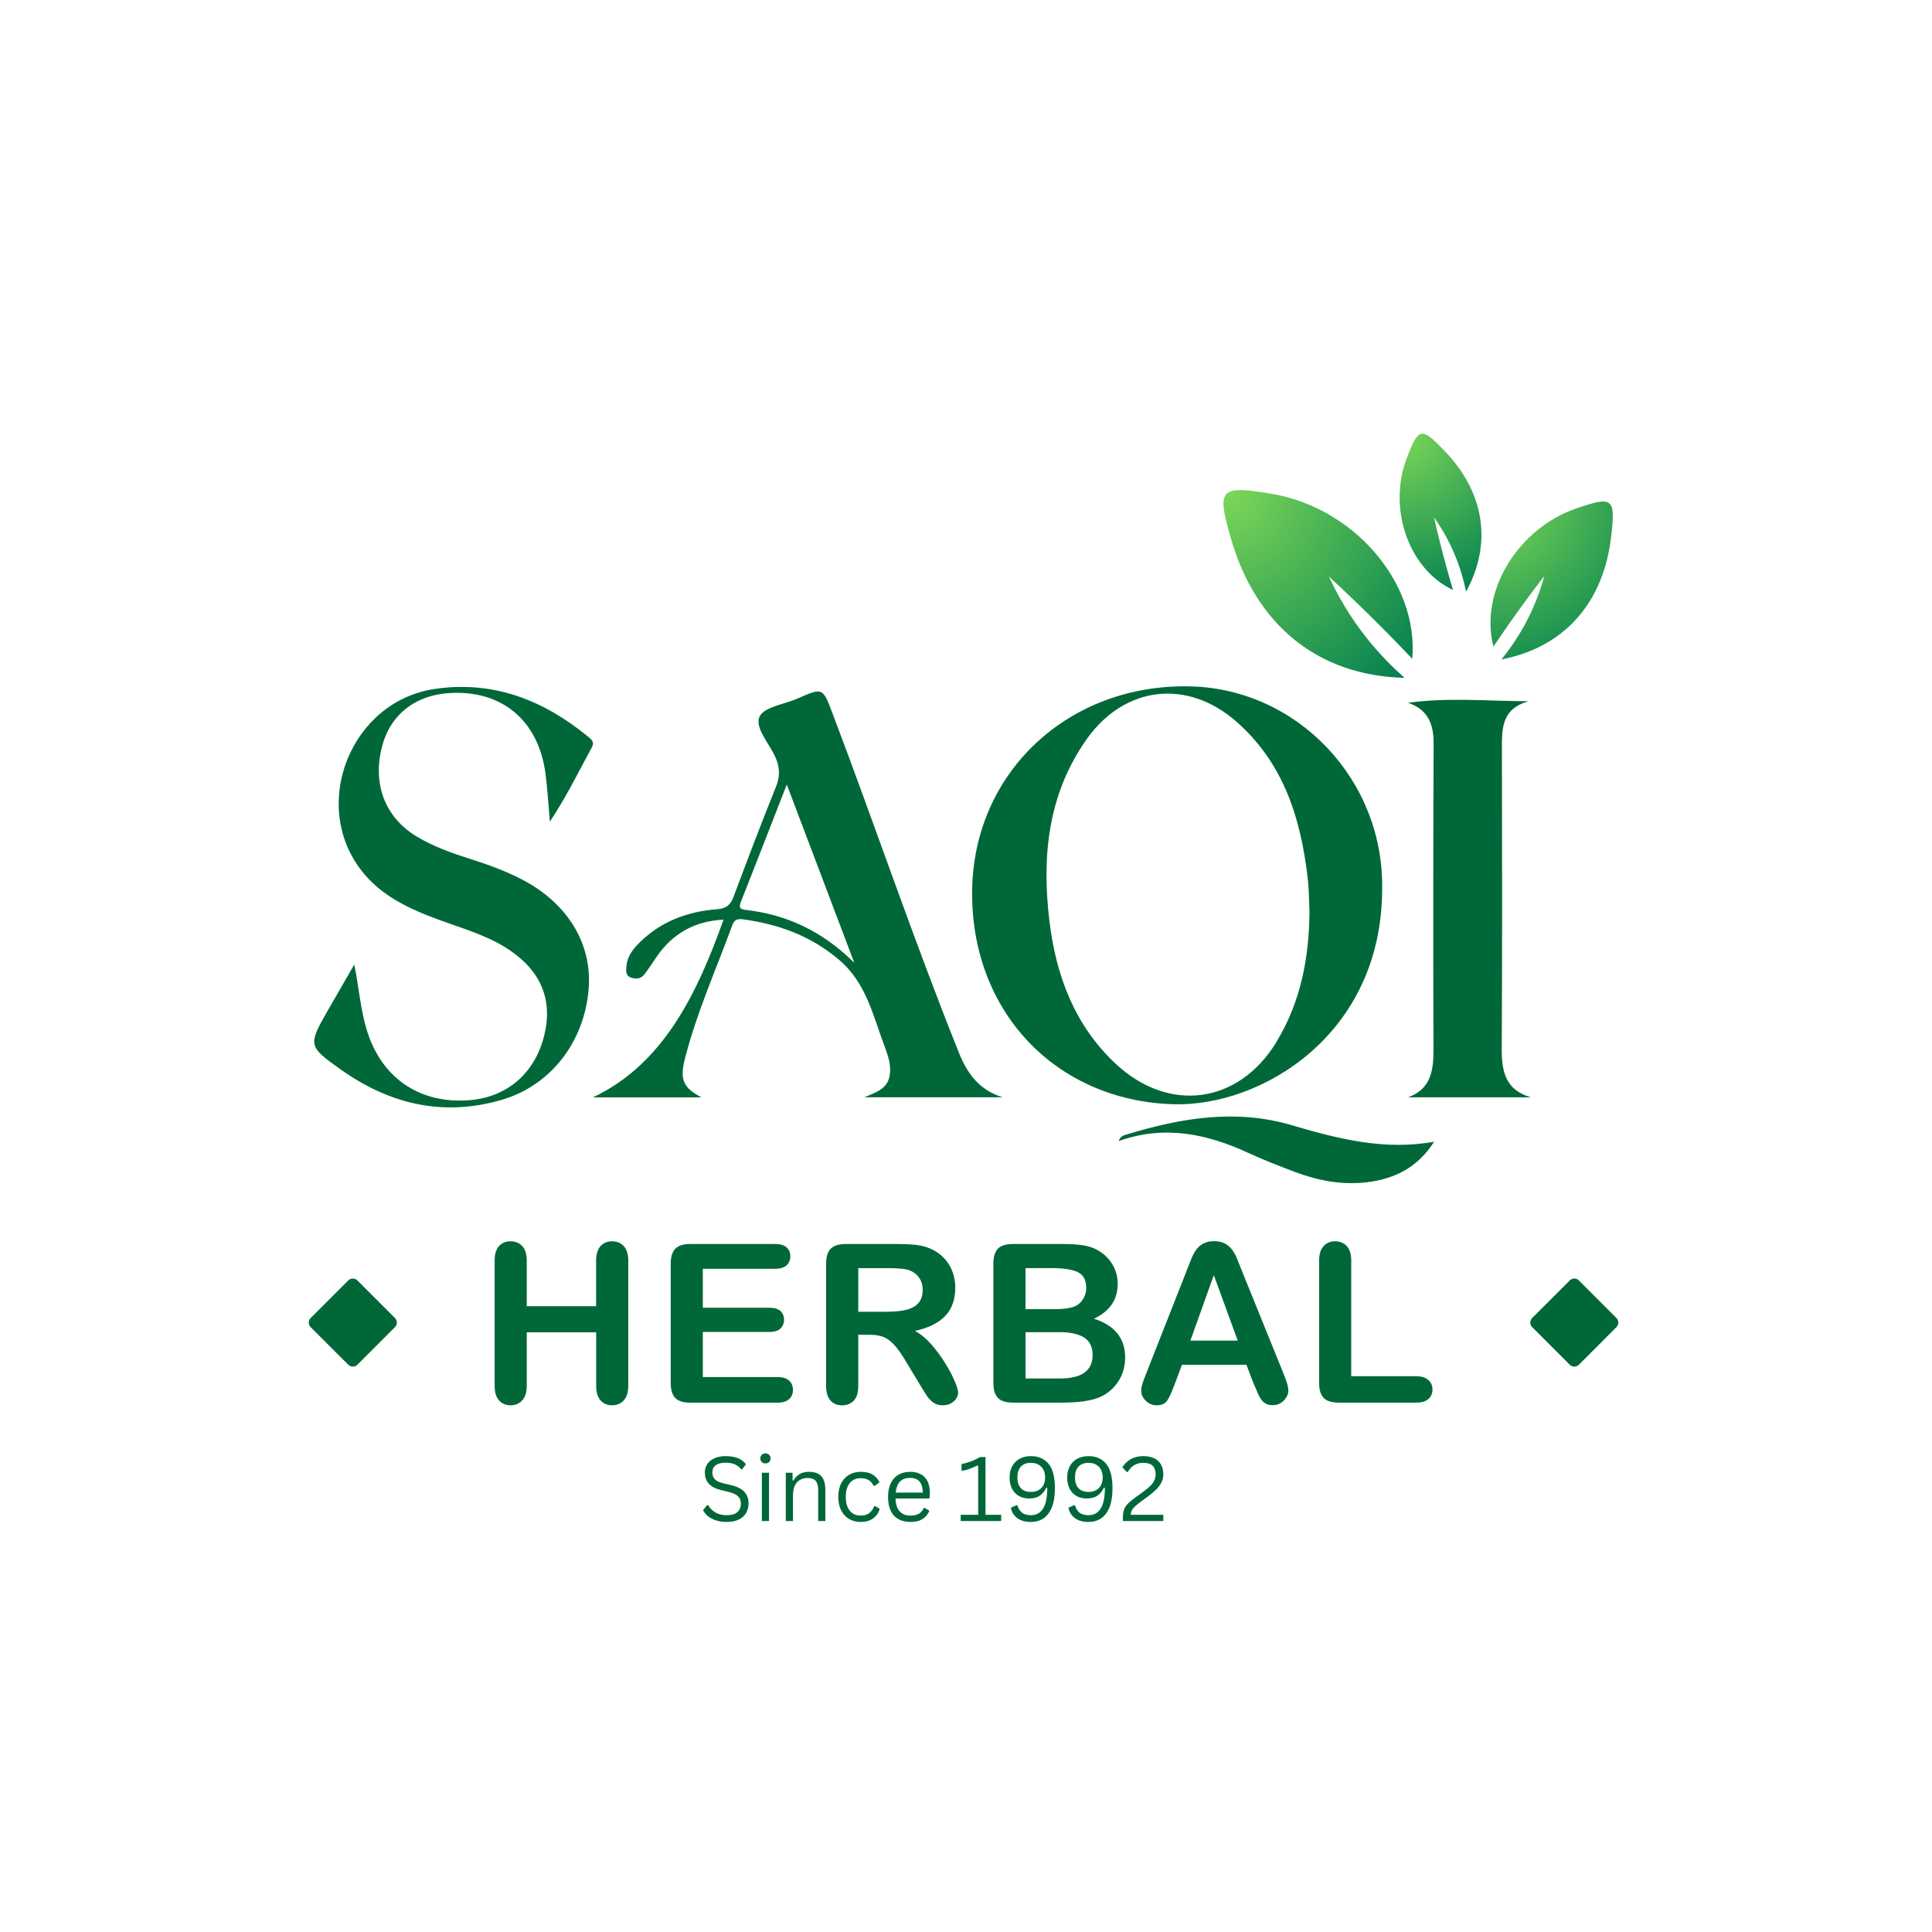 <svg version="1.0" preserveAspectRatio="xMidYMid meet" height="500" viewBox="0 0 375 375" zoomAndPan="magnify" width="500" xmlns:xlink="http://www.w3.org/1999/xlink" xmlns="http://www.w3.org/2000/svg"><defs><clipPath id="a68b479c7c"><path clip-rule="nonzero" d="M 59.93 248.16 L 77.035 248.16 L 77.035 265.266 L 59.93 265.266 Z M 59.93 248.16"></path></clipPath><clipPath id="ca33df2ef4"><path clip-rule="nonzero" d="M 67.598 264.895 L 60.297 257.594 C 59.812 257.105 59.812 256.312 60.297 255.828 L 67.598 248.527 C 68.086 248.043 68.879 248.043 69.363 248.527 L 76.664 255.828 C 77.148 256.312 77.148 257.105 76.664 257.594 L 69.363 264.895 C 68.879 265.379 68.086 265.379 67.598 264.895"></path></clipPath><clipPath id="8214f2ba1b"><path clip-rule="nonzero" d="M 188.18 133.066 L 268.754 133.066 L 268.754 214.492 L 188.18 214.492 Z M 188.18 133.066"></path></clipPath><clipPath id="3aa1120599"><path clip-rule="nonzero" d="M 247.746 202.277 C 240.375 214.316 226.855 216.129 216.52 206.449 C 208.484 198.91 204.926 189.195 203.672 178.598 C 202.191 166.121 203.422 154.043 210.973 143.41 C 218.309 133.105 230.469 131.719 239.984 140.07 C 249.18 148.141 252.512 158.914 253.836 170.574 C 254.086 172.672 254.074 174.82 254.168 176.949 C 254.098 185.922 252.477 194.5 247.734 202.262 M 230.977 133.223 C 207.477 132.711 189.145 149.742 188.695 172.531 C 188.246 196.102 204.773 213.617 227.672 214.328 C 244.77 214.871 268.191 200.855 268.273 172.672 C 268.688 151.449 251.883 133.684 230.977 133.223"></path></clipPath><clipPath id="0bc3e3d4dc"><path clip-rule="nonzero" d="M 115 134.113 L 195 134.113 L 195 213 L 115 213 Z M 115 134.113"></path></clipPath><clipPath id="e1435b75c6"><path clip-rule="nonzero" d="M 144.848 176.633 C 143.883 176.512 143.305 176.344 143.766 175.164 C 146.684 167.777 149.551 160.359 152.715 152.277 C 157.121 163.941 161.293 174.949 165.812 186.871 C 159.504 180.637 152.664 177.555 144.848 176.621 M 167.801 212.977 L 194.621 212.977 C 190.082 211.613 187.734 208.367 186.121 204.324 C 177.398 182.578 169.91 160.406 161.613 138.52 C 159.68 133.445 159.754 133.422 154.844 135.566 C 152.25 136.719 148.281 137.203 147.414 139.113 C 146.469 141.211 149.242 144.23 150.438 146.824 C 151.398 148.902 151.457 150.688 150.566 152.836 C 147.727 159.871 145.035 166.984 142.367 174.109 C 141.75 175.754 140.898 176.344 139.086 176.488 C 133.492 176.93 128.41 178.801 124.297 182.793 C 122.98 184.07 121.793 185.484 121.605 187.414 C 121.512 188.312 121.359 189.359 122.469 189.75 C 123.371 190.07 124.355 190.012 124.996 189.215 C 125.871 188.113 126.629 186.918 127.422 185.754 C 130.527 181.215 134.797 178.785 140.434 178.504 C 135.461 192.43 128.941 206.484 115.074 213 L 136.148 213 C 132.734 211.188 131.891 209.656 132.898 205.664 C 135.164 196.715 138.941 188.27 142.129 179.617 C 142.496 178.598 143.008 178.289 144.156 178.434 C 151.148 179.367 157.465 181.691 162.918 186.348 C 168.121 190.789 169.461 197.145 171.688 203.07 C 172.398 204.953 173.074 206.898 172.637 208.996 C 172.137 211.355 170.055 212.027 167.785 212.977"></path></clipPath><clipPath id="7c92522fab"><path clip-rule="nonzero" d="M 60.676 133.297 L 115.348 133.297 L 115.348 215 L 60.676 215 Z M 60.676 133.297"></path></clipPath><clipPath id="144e605aad"><path clip-rule="nonzero" d="M 68.762 187.215 C 69.676 191.672 69.961 196.02 71.277 200.191 C 74.168 209.375 81.633 214.352 91.234 213.535 C 98.461 212.918 103.781 208.309 105.605 201.102 C 107.363 194.184 105.051 188.504 98.805 184.348 C 94.609 181.551 89.797 180.234 85.152 178.516 C 79.391 176.395 73.883 173.883 70.02 168.797 C 60.207 155.902 68.215 136.137 84.336 133.73 C 95.699 132.035 105.488 135.863 114.176 143.012 C 114.84 143.555 115.418 144.051 114.887 145.039 C 112.352 149.703 110.027 154.492 106.734 159.492 C 106.41 155.918 106.258 153.023 105.879 150.156 C 104.562 140.203 97.918 134.312 88.254 134.477 C 81.066 134.594 75.918 138.363 74.188 144.777 C 72.223 152.109 74.711 158.676 80.922 162.398 C 84.156 164.328 87.699 165.586 91.281 166.723 C 94.668 167.801 98 168.996 101.16 170.625 C 110.156 175.234 115.02 183.207 114.246 192.094 C 113.371 202.254 106.945 210.656 97.43 213.465 C 86.148 216.793 75.742 214.375 66.285 207.691 C 59.672 203.02 59.758 202.902 63.797 195.832 C 65.441 192.949 67.102 190.082 68.762 187.215"></path></clipPath><clipPath id="a979875f08"><path clip-rule="nonzero" d="M 273 135.746 L 297.312 135.746 L 297.312 213 L 273 213 Z M 273 135.746"></path></clipPath><clipPath id="eee689e958"><path clip-rule="nonzero" d="M 297.152 212.988 L 273.32 212.988 C 277.754 211.355 278.25 207.801 278.238 203.695 C 278.156 183.906 278.191 164.113 278.262 144.336 C 278.273 140.605 277.254 137.762 273.297 136.41 C 281.035 135.34 288.738 136.078 296.715 136.113 C 291.336 137.57 291.512 141.609 291.523 145.676 C 291.559 164.957 291.594 184.238 291.488 203.523 C 291.465 207.953 292.199 211.578 297.152 212.988"></path></clipPath><clipPath id="97430f954c"><path clip-rule="nonzero" d="M 217 216.531 L 278.547 216.531 L 278.547 230 L 217 230 Z M 217 216.531"></path></clipPath><clipPath id="8fa76bdeb7"><path clip-rule="nonzero" d="M 278.359 221.605 C 275.215 226.594 270.605 228.918 265.023 229.508 C 260.297 230.008 255.719 229.129 251.312 227.461 C 248.281 226.309 245.246 225.148 242.309 223.785 C 234.238 220.051 225.988 218.336 217.137 221.473 C 217.504 220.465 218.156 220.363 218.734 220.184 C 229.25 216.996 239.832 215.195 250.711 218.395 C 259.68 221.039 268.711 223.359 278.359 221.605"></path></clipPath><clipPath id="c95066a85b"><path clip-rule="nonzero" d="M 271.672 84.188 L 287.547 84.188 L 287.547 114.852 L 271.672 114.852 Z M 271.672 84.188"></path></clipPath><clipPath id="930e43a899"><path clip-rule="nonzero" d="M 282.777 108.691 C 281.449 105.215 279.793 102.457 278.332 100.395 C 279.07 103.664 279.91 107.031 280.871 110.48 C 281.25 111.844 281.629 113.184 282.031 114.508 C 273.414 110.48 269.328 98.734 273.047 88.945 C 275.324 82.938 275.883 82.816 280.348 87.477 C 288.148 95.559 289.707 105.441 284.555 114.852 C 284.199 113.039 283.645 110.941 282.777 108.691"></path></clipPath><radialGradient fy="5.932" fx="216.596" cy="5.932" id="ff29c90a28" cx="216.596" r="34.531" gradientUnits="userSpaceOnUse" gradientTransform="matrix(1, 0, 0, 1, 55.074, 78.256)"><stop offset="0" stop-color="rgb(48.999%, 84.904%, 34.099%)" stop-opacity="1"></stop><stop offset="0.008" stop-color="rgb(48.813%, 84.703%, 34.099%)" stop-opacity="1"></stop><stop offset="0.012" stop-color="rgb(48.613%, 84.517%, 34.099%)" stop-opacity="1"></stop><stop offset="0.016" stop-color="rgb(48.422%, 84.317%, 34.099%)" stop-opacity="1"></stop><stop offset="0.02" stop-color="rgb(48.201%, 84.277%, 34.099%)" stop-opacity="1"></stop><stop offset="0.023" stop-color="rgb(47.977%, 84.077%, 34.099%)" stop-opacity="1"></stop><stop offset="0.027" stop-color="rgb(47.789%, 83.899%, 34.099%)" stop-opacity="1"></stop><stop offset="0.031" stop-color="rgb(47.639%, 83.891%, 34.099%)" stop-opacity="1"></stop><stop offset="0.035" stop-color="rgb(47.496%, 83.691%, 34.099%)" stop-opacity="1"></stop><stop offset="0.039" stop-color="rgb(47.298%, 83.499%, 34.099%)" stop-opacity="1"></stop><stop offset="0.043" stop-color="rgb(47.101%, 83.499%, 34.099%)" stop-opacity="1"></stop><stop offset="0.047" stop-color="rgb(46.91%, 83.31%, 34.099%)" stop-opacity="1"></stop><stop offset="0.051" stop-color="rgb(46.71%, 83.11%, 34.099%)" stop-opacity="1"></stop><stop offset="0.055" stop-color="rgb(46.519%, 82.919%, 34.099%)" stop-opacity="1"></stop><stop offset="0.059" stop-color="rgb(46.32%, 82.719%, 34.099%)" stop-opacity="1"></stop><stop offset="0.062" stop-color="rgb(46.1%, 82.684%, 33.899%)" stop-opacity="1"></stop><stop offset="0.066" stop-color="rgb(45.883%, 82.533%, 33.699%)" stop-opacity="1"></stop><stop offset="0.07" stop-color="rgb(45.683%, 82.399%, 33.699%)" stop-opacity="1"></stop><stop offset="0.074" stop-color="rgb(45.493%, 82.393%, 33.699%)" stop-opacity="1"></stop><stop offset="0.078" stop-color="rgb(45.293%, 82.193%, 33.699%)" stop-opacity="1"></stop><stop offset="0.082" stop-color="rgb(45.099%, 81.999%, 33.699%)" stop-opacity="1"></stop><stop offset="0.086" stop-color="rgb(44.907%, 81.999%, 33.699%)" stop-opacity="1"></stop><stop offset="0.09" stop-color="rgb(44.707%, 81.812%, 33.699%)" stop-opacity="1"></stop><stop offset="0.094" stop-color="rgb(44.516%, 81.612%, 33.699%)" stop-opacity="1"></stop><stop offset="0.098" stop-color="rgb(44.316%, 81.599%, 33.699%)" stop-opacity="1"></stop><stop offset="0.102" stop-color="rgb(44.099%, 81.4%, 33.699%)" stop-opacity="1"></stop><stop offset="0.105" stop-color="rgb(43.88%, 81.2%, 33.699%)" stop-opacity="1"></stop><stop offset="0.109" stop-color="rgb(43.68%, 81.184%, 33.699%)" stop-opacity="1"></stop><stop offset="0.113" stop-color="rgb(43.489%, 80.984%, 33.699%)" stop-opacity="1"></stop><stop offset="0.117" stop-color="rgb(43.289%, 80.794%, 33.699%)" stop-opacity="1"></stop><stop offset="0.121" stop-color="rgb(43.1%, 80.594%, 33.699%)" stop-opacity="1"></stop><stop offset="0.125" stop-color="rgb(42.905%, 80.399%, 33.699%)" stop-opacity="1"></stop><stop offset="0.129" stop-color="rgb(42.703%, 80.399%, 33.699%)" stop-opacity="1"></stop><stop offset="0.133" stop-color="rgb(42.699%, 80.212%, 33.699%)" stop-opacity="1"></stop><stop offset="0.137" stop-color="rgb(42.563%, 80.013%, 33.699%)" stop-opacity="1"></stop><stop offset="0.141" stop-color="rgb(42.413%, 79.999%, 33.699%)" stop-opacity="1"></stop><stop offset="0.145" stop-color="rgb(42.2%, 79.799%, 33.699%)" stop-opacity="1"></stop><stop offset="0.148" stop-color="rgb(41.982%, 79.599%, 33.699%)" stop-opacity="1"></stop><stop offset="0.152" stop-color="rgb(41.782%, 79.587%, 33.699%)" stop-opacity="1"></stop><stop offset="0.156" stop-color="rgb(41.591%, 79.387%, 33.699%)" stop-opacity="1"></stop><stop offset="0.16" stop-color="rgb(41.391%, 79.199%, 33.699%)" stop-opacity="1"></stop><stop offset="0.164" stop-color="rgb(41.199%, 79.199%, 33.699%)" stop-opacity="1"></stop><stop offset="0.168" stop-color="rgb(41.005%, 79.005%, 33.699%)" stop-opacity="1"></stop><stop offset="0.172" stop-color="rgb(40.805%, 78.806%, 33.699%)" stop-opacity="1"></stop><stop offset="0.176" stop-color="rgb(40.614%, 78.615%, 33.699%)" stop-opacity="1"></stop><stop offset="0.18" stop-color="rgb(40.414%, 78.415%, 33.699%)" stop-opacity="1"></stop><stop offset="0.184" stop-color="rgb(40.224%, 78.4%, 33.699%)" stop-opacity="1"></stop><stop offset="0.188" stop-color="rgb(40.004%, 78.2%, 33.699%)" stop-opacity="1"></stop><stop offset="0.191" stop-color="rgb(39.778%, 78%, 33.699%)" stop-opacity="1"></stop><stop offset="0.195" stop-color="rgb(39.587%, 77.988%, 33.699%)" stop-opacity="1"></stop><stop offset="0.199" stop-color="rgb(39.388%, 77.788%, 33.699%)" stop-opacity="1"></stop><stop offset="0.203" stop-color="rgb(39.198%, 77.599%, 33.698%)" stop-opacity="1"></stop><stop offset="0.207" stop-color="rgb(39.001%, 77.599%, 33.501%)" stop-opacity="1"></stop><stop offset="0.211" stop-color="rgb(38.802%, 77.455%, 33.302%)" stop-opacity="1"></stop><stop offset="0.215" stop-color="rgb(38.611%, 77.306%, 33.299%)" stop-opacity="1"></stop><stop offset="0.219" stop-color="rgb(38.411%, 77.299%, 33.299%)" stop-opacity="1"></stop><stop offset="0.223" stop-color="rgb(38.22%, 77.121%, 33.299%)" stop-opacity="1"></stop><stop offset="0.227" stop-color="rgb(37.997%, 76.897%, 33.299%)" stop-opacity="1"></stop><stop offset="0.23" stop-color="rgb(37.775%, 76.675%, 33.299%)" stop-opacity="1"></stop><stop offset="0.234" stop-color="rgb(37.589%, 76.5%, 33.299%)" stop-opacity="1"></stop><stop offset="0.238" stop-color="rgb(37.437%, 76.489%, 33.299%)" stop-opacity="1"></stop><stop offset="0.242" stop-color="rgb(37.294%, 76.289%, 33.299%)" stop-opacity="1"></stop><stop offset="0.246" stop-color="rgb(37.094%, 76.099%, 33.299%)" stop-opacity="1"></stop><stop offset="0.25" stop-color="rgb(36.703%, 76.099%, 33.299%)" stop-opacity="1"></stop><stop offset="0.254" stop-color="rgb(36.504%, 75.905%, 33.299%)" stop-opacity="1"></stop><stop offset="0.262" stop-color="rgb(36.31%, 75.517%, 33.299%)" stop-opacity="1"></stop><stop offset="0.27" stop-color="rgb(36.012%, 75.212%, 33.299%)" stop-opacity="1"></stop><stop offset="0.273" stop-color="rgb(35.793%, 75%, 33.299%)" stop-opacity="1"></stop><stop offset="0.277" stop-color="rgb(35.487%, 74.895%, 33.299%)" stop-opacity="1"></stop><stop offset="0.285" stop-color="rgb(35.097%, 74.696%, 33.299%)" stop-opacity="1"></stop><stop offset="0.293" stop-color="rgb(34.706%, 74.306%, 33.299%)" stop-opacity="1"></stop><stop offset="0.301" stop-color="rgb(34.315%, 74.104%, 33.299%)" stop-opacity="1"></stop><stop offset="0.309" stop-color="rgb(34.009%, 73.999%, 33.299%)" stop-opacity="1"></stop><stop offset="0.312" stop-color="rgb(33.789%, 73.788%, 33.299%)" stop-opacity="1"></stop><stop offset="0.316" stop-color="rgb(33.484%, 73.483%, 33.299%)" stop-opacity="1"></stop><stop offset="0.324" stop-color="rgb(33.093%, 73.093%, 33.299%)" stop-opacity="1"></stop><stop offset="0.332" stop-color="rgb(32.703%, 72.899%, 33.299%)" stop-opacity="1"></stop><stop offset="0.34" stop-color="rgb(32.359%, 72.707%, 33.299%)" stop-opacity="1"></stop><stop offset="0.348" stop-color="rgb(32.104%, 72.43%, 33.197%)" stop-opacity="1"></stop><stop offset="0.352" stop-color="rgb(31.886%, 72.272%, 32.997%)" stop-opacity="1"></stop><stop offset="0.355" stop-color="rgb(31.581%, 72.191%, 32.899%)" stop-opacity="1"></stop><stop offset="0.363" stop-color="rgb(31.19%, 71.989%, 32.899%)" stop-opacity="1"></stop><stop offset="0.371" stop-color="rgb(30.8%, 71.599%, 32.899%)" stop-opacity="1"></stop><stop offset="0.379" stop-color="rgb(30.409%, 71.208%, 32.899%)" stop-opacity="1"></stop><stop offset="0.387" stop-color="rgb(30.019%, 71.005%, 32.899%)" stop-opacity="1"></stop><stop offset="0.395" stop-color="rgb(29.712%, 70.9%, 32.899%)" stop-opacity="1"></stop><stop offset="0.398" stop-color="rgb(29.492%, 70.692%, 32.899%)" stop-opacity="1"></stop><stop offset="0.402" stop-color="rgb(29.187%, 70.39%, 32.899%)" stop-opacity="1"></stop><stop offset="0.41" stop-color="rgb(28.796%, 70.2%, 32.899%)" stop-opacity="1"></stop><stop offset="0.418" stop-color="rgb(28.406%, 70.004%, 32.899%)" stop-opacity="1"></stop><stop offset="0.426" stop-color="rgb(28.015%, 69.615%, 32.899%)" stop-opacity="1"></stop><stop offset="0.434" stop-color="rgb(27.734%, 69.308%, 32.899%)" stop-opacity="1"></stop><stop offset="0.438" stop-color="rgb(27.466%, 69.098%, 32.899%)" stop-opacity="1"></stop><stop offset="0.445" stop-color="rgb(27.089%, 68.895%, 32.899%)" stop-opacity="1"></stop><stop offset="0.453" stop-color="rgb(26.698%, 68.597%, 32.899%)" stop-opacity="1"></stop><stop offset="0.461" stop-color="rgb(26.308%, 68.3%, 32.899%)" stop-opacity="1"></stop><stop offset="0.469" stop-color="rgb(26.015%, 68.199%, 32.899%)" stop-opacity="1"></stop><stop offset="0.473" stop-color="rgb(25.806%, 68.097%, 32.899%)" stop-opacity="1"></stop><stop offset="0.477" stop-color="rgb(25.586%, 67.888%, 32.899%)" stop-opacity="1"></stop><stop offset="0.48" stop-color="rgb(25.281%, 67.633%, 32.899%)" stop-opacity="1"></stop><stop offset="0.488" stop-color="rgb(24.89%, 67.291%, 32.896%)" stop-opacity="1"></stop><stop offset="0.496" stop-color="rgb(24.5%, 67.099%, 32.7%)" stop-opacity="1"></stop><stop offset="0.504" stop-color="rgb(24.301%, 67.099%, 32.501%)" stop-opacity="1"></stop><stop offset="0.508" stop-color="rgb(24.113%, 66.913%, 32.5%)" stop-opacity="1"></stop><stop offset="0.512" stop-color="rgb(23.914%, 66.713%, 32.5%)" stop-opacity="1"></stop><stop offset="0.516" stop-color="rgb(23.723%, 66.699%, 32.5%)" stop-opacity="1"></stop><stop offset="0.52" stop-color="rgb(23.5%, 66.499%, 32.5%)" stop-opacity="1"></stop><stop offset="0.523" stop-color="rgb(23.277%, 66.281%, 32.5%)" stop-opacity="1"></stop><stop offset="0.527" stop-color="rgb(23.087%, 66.081%, 32.5%)" stop-opacity="1"></stop><stop offset="0.531" stop-color="rgb(22.887%, 65.9%, 32.5%)" stop-opacity="1"></stop><stop offset="0.535" stop-color="rgb(22.696%, 65.897%, 32.5%)" stop-opacity="1"></stop><stop offset="0.539" stop-color="rgb(22.548%, 65.698%, 32.5%)" stop-opacity="1"></stop><stop offset="0.543" stop-color="rgb(22.4%, 65.501%, 32.5%)" stop-opacity="1"></stop><stop offset="0.547" stop-color="rgb(22.211%, 65.5%, 32.5%)" stop-opacity="1"></stop><stop offset="0.551" stop-color="rgb(22.009%, 65.315%, 32.5%)" stop-opacity="1"></stop><stop offset="0.555" stop-color="rgb(21.819%, 65.114%, 32.5%)" stop-opacity="1"></stop><stop offset="0.559" stop-color="rgb(21.619%, 65.099%, 32.5%)" stop-opacity="1"></stop><stop offset="0.562" stop-color="rgb(21.399%, 64.899%, 32.5%)" stop-opacity="1"></stop><stop offset="0.566" stop-color="rgb(21.184%, 64.699%, 32.5%)" stop-opacity="1"></stop><stop offset="0.57" stop-color="rgb(20.984%, 64.688%, 32.5%)" stop-opacity="1"></stop><stop offset="0.574" stop-color="rgb(20.793%, 64.488%, 32.5%)" stop-opacity="1"></stop><stop offset="0.578" stop-color="rgb(20.593%, 64.297%, 32.5%)" stop-opacity="1"></stop><stop offset="0.582" stop-color="rgb(20.399%, 64.101%, 32.5%)" stop-opacity="1"></stop><stop offset="0.586" stop-color="rgb(20.207%, 63.902%, 32.5%)" stop-opacity="1"></stop><stop offset="0.59" stop-color="rgb(20.007%, 63.899%, 32.5%)" stop-opacity="1"></stop><stop offset="0.594" stop-color="rgb(19.817%, 63.716%, 32.5%)" stop-opacity="1"></stop><stop offset="0.598" stop-color="rgb(19.617%, 63.516%, 32.5%)" stop-opacity="1"></stop><stop offset="0.602" stop-color="rgb(19.398%, 63.475%, 32.5%)" stop-opacity="1"></stop><stop offset="0.605" stop-color="rgb(19.18%, 63.275%, 32.5%)" stop-opacity="1"></stop><stop offset="0.609" stop-color="rgb(18.98%, 63.1%, 32.5%)" stop-opacity="1"></stop><stop offset="0.613" stop-color="rgb(18.79%, 63.089%, 32.5%)" stop-opacity="1"></stop><stop offset="0.617" stop-color="rgb(18.59%, 62.889%, 32.5%)" stop-opacity="1"></stop><stop offset="0.621" stop-color="rgb(18.399%, 62.7%, 32.5%)" stop-opacity="1"></stop><stop offset="0.625" stop-color="rgb(18.204%, 62.553%, 32.5%)" stop-opacity="1"></stop><stop offset="0.629" stop-color="rgb(17.908%, 62.402%, 32.5%)" stop-opacity="1"></stop><stop offset="0.633" stop-color="rgb(17.636%, 62.308%, 32.431%)" stop-opacity="1"></stop><stop offset="0.641" stop-color="rgb(17.39%, 62.12%, 32.291%)" stop-opacity="1"></stop><stop offset="0.645" stop-color="rgb(17.209%, 61.913%, 32.208%)" stop-opacity="1"></stop><stop offset="0.648" stop-color="rgb(16.992%, 61.7%, 32.199%)" stop-opacity="1"></stop><stop offset="0.652" stop-color="rgb(16.687%, 61.595%, 32.199%)" stop-opacity="1"></stop><stop offset="0.66" stop-color="rgb(16.296%, 61.397%, 32.199%)" stop-opacity="1"></stop><stop offset="0.668" stop-color="rgb(15.906%, 61.006%, 32.199%)" stop-opacity="1"></stop><stop offset="0.676" stop-color="rgb(15.515%, 60.616%, 32.199%)" stop-opacity="1"></stop><stop offset="0.684" stop-color="rgb(15.208%, 60.41%, 32.199%)" stop-opacity="1"></stop><stop offset="0.688" stop-color="rgb(14.989%, 60.388%, 32.199%)" stop-opacity="1"></stop><stop offset="0.691" stop-color="rgb(14.684%, 60.184%, 32.199%)" stop-opacity="1"></stop><stop offset="0.699" stop-color="rgb(14.293%, 59.793%, 32.199%)" stop-opacity="1"></stop><stop offset="0.707" stop-color="rgb(13.902%, 59.599%, 32.199%)" stop-opacity="1"></stop><stop offset="0.715" stop-color="rgb(13.512%, 59.407%, 32.199%)" stop-opacity="1"></stop><stop offset="0.723" stop-color="rgb(13.205%, 59.105%, 32.199%)" stop-opacity="1"></stop><stop offset="0.727" stop-color="rgb(12.985%, 58.885%, 32.199%)" stop-opacity="1"></stop><stop offset="0.73" stop-color="rgb(12.682%, 58.588%, 32.199%)" stop-opacity="1"></stop><stop offset="0.738" stop-color="rgb(12.344%, 58.397%, 32.199%)" stop-opacity="1"></stop><stop offset="0.746" stop-color="rgb(12.199%, 58.199%, 32.199%)" stop-opacity="1"></stop><stop offset="0.754" stop-color="rgb(12.009%, 58%, 32.199%)" stop-opacity="1"></stop><stop offset="0.758" stop-color="rgb(11.809%, 57.812%, 32.199%)" stop-opacity="1"></stop><stop offset="0.762" stop-color="rgb(11.618%, 57.613%, 32.199%)" stop-opacity="1"></stop><stop offset="0.766" stop-color="rgb(11.418%, 57.599%, 32.199%)" stop-opacity="1"></stop><stop offset="0.77" stop-color="rgb(11.198%, 57.449%, 32.199%)" stop-opacity="1"></stop><stop offset="0.773" stop-color="rgb(10.982%, 57.3%, 32.199%)" stop-opacity="1"></stop><stop offset="0.777" stop-color="rgb(10.782%, 57.286%, 32.199%)" stop-opacity="1"></stop><stop offset="0.781" stop-color="rgb(10.591%, 57.086%, 32.199%)" stop-opacity="1"></stop><stop offset="0.785" stop-color="rgb(10.391%, 56.898%, 32.196%)" stop-opacity="1"></stop><stop offset="0.789" stop-color="rgb(10.199%, 56.898%, 31.998%)" stop-opacity="1"></stop><stop offset="0.793" stop-color="rgb(10.005%, 56.705%, 31.801%)" stop-opacity="1"></stop><stop offset="0.797" stop-color="rgb(9.805%, 56.505%, 31.799%)" stop-opacity="1"></stop><stop offset="0.801" stop-color="rgb(9.615%, 56.499%, 31.799%)" stop-opacity="1"></stop><stop offset="0.805" stop-color="rgb(9.415%, 56.319%, 31.799%)" stop-opacity="1"></stop><stop offset="0.809" stop-color="rgb(9.224%, 56.119%, 31.799%)" stop-opacity="1"></stop><stop offset="0.812" stop-color="rgb(9.013%, 55.899%, 31.799%)" stop-opacity="1"></stop><stop offset="0.816" stop-color="rgb(8.783%, 55.693%, 31.799%)" stop-opacity="1"></stop><stop offset="0.824" stop-color="rgb(8.392%, 55.493%, 31.799%)" stop-opacity="1"></stop><stop offset="0.832" stop-color="rgb(8.002%, 55.103%, 31.799%)" stop-opacity="1"></stop><stop offset="0.84" stop-color="rgb(7.658%, 54.712%, 31.799%)" stop-opacity="1"></stop><stop offset="0.848" stop-color="rgb(7.404%, 54.507%, 31.799%)" stop-opacity="1"></stop><stop offset="0.852" stop-color="rgb(7.185%, 54.488%, 31.799%)" stop-opacity="1"></stop><stop offset="0.855" stop-color="rgb(6.88%, 54.28%, 31.799%)" stop-opacity="1"></stop><stop offset="0.863" stop-color="rgb(6.49%, 53.891%, 31.799%)" stop-opacity="1"></stop><stop offset="0.871" stop-color="rgb(6.099%, 53.699%, 31.799%)" stop-opacity="1"></stop><stop offset="0.879" stop-color="rgb(5.901%, 53.508%, 31.799%)" stop-opacity="1"></stop><stop offset="0.883" stop-color="rgb(5.713%, 53.308%, 31.799%)" stop-opacity="1"></stop><stop offset="0.887" stop-color="rgb(5.513%, 53.299%, 31.799%)" stop-opacity="1"></stop><stop offset="0.891" stop-color="rgb(5.322%, 53.122%, 31.799%)" stop-opacity="1"></stop><stop offset="0.895" stop-color="rgb(5.101%, 52.922%, 31.799%)" stop-opacity="1"></stop><stop offset="0.898" stop-color="rgb(4.877%, 52.882%, 31.799%)" stop-opacity="1"></stop><stop offset="0.902" stop-color="rgb(4.686%, 52.682%, 31.799%)" stop-opacity="1"></stop><stop offset="0.906" stop-color="rgb(4.482%, 52.496%, 31.799%)" stop-opacity="1"></stop><stop offset="0.91" stop-color="rgb(4.095%, 52.347%, 31.799%)" stop-opacity="1"></stop><stop offset="0.918" stop-color="rgb(3.705%, 52.005%, 31.799%)" stop-opacity="1"></stop><stop offset="0.926" stop-color="rgb(3.314%, 51.804%, 31.609%)" stop-opacity="1"></stop><stop offset="0.934" stop-color="rgb(3.009%, 51.698%, 31.409%)" stop-opacity="1"></stop><stop offset="0.938" stop-color="rgb(2.788%, 51.483%, 31.4%)" stop-opacity="1"></stop><stop offset="0.945" stop-color="rgb(2.538%, 51.184%, 31.4%)" stop-opacity="1"></stop><stop offset="0.949" stop-color="rgb(2.393%, 50.999%, 31.4%)" stop-opacity="1"></stop><stop offset="0.953" stop-color="rgb(2.191%, 50.998%, 31.4%)" stop-opacity="1"></stop><stop offset="0.957" stop-color="rgb(1.802%, 50.803%, 31.4%)" stop-opacity="1"></stop><stop offset="0.965" stop-color="rgb(1.411%, 50.412%, 31.4%)" stop-opacity="1"></stop><stop offset="0.973" stop-color="rgb(1.207%, 50.208%, 31.4%)" stop-opacity="1"></stop><stop offset="0.977" stop-color="rgb(0.987%, 49.998%, 31.4%)" stop-opacity="1"></stop><stop offset="0.98" stop-color="rgb(0.677%, 49.799%, 31.4%)" stop-opacity="1"></stop><stop offset="0.984" stop-color="rgb(0.475%, 49.785%, 31.4%)" stop-opacity="1"></stop><stop offset="0.988" stop-color="rgb(0.185%, 49.585%, 31.4%)" stop-opacity="1"></stop><stop offset="1" stop-color="rgb(0%, 49.399%, 31.4%)" stop-opacity="1"></stop></radialGradient><clipPath id="bd31118a54"><path clip-rule="nonzero" d="M 289.301 97.348 L 313.043 97.348 L 313.043 127.992 L 289.301 127.992 Z M 289.301 97.348"></path></clipPath><clipPath id="30d9abdc8e"><path clip-rule="nonzero" d="M 295.613 121.879 C 297.723 118.137 298.977 114.625 299.738 111.816 C 297.363 114.887 294.984 118.121 292.613 121.5 C 291.68 122.84 290.766 124.18 289.879 125.496 C 287.113 114.852 294.582 102.551 306.051 98.652 C 313.078 96.258 313.59 96.66 312.734 104.078 C 311.277 116.984 303.613 125.66 291.43 127.992 C 292.777 126.336 294.238 124.297 295.613 121.867"></path></clipPath><radialGradient fy="19.09" fx="234.226" cy="19.09" id="97a8c57b16" cx="234.226" r="38.772" gradientUnits="userSpaceOnUse" gradientTransform="matrix(1, 0, 0, 1, 55.074, 78.256)"><stop offset="0" stop-color="rgb(48.999%, 84.904%, 34.099%)" stop-opacity="1"></stop><stop offset="0.008" stop-color="rgb(48.813%, 84.703%, 34.099%)" stop-opacity="1"></stop><stop offset="0.012" stop-color="rgb(48.613%, 84.517%, 34.099%)" stop-opacity="1"></stop><stop offset="0.016" stop-color="rgb(48.422%, 84.317%, 34.099%)" stop-opacity="1"></stop><stop offset="0.02" stop-color="rgb(48.201%, 84.277%, 34.099%)" stop-opacity="1"></stop><stop offset="0.023" stop-color="rgb(47.977%, 84.077%, 34.099%)" stop-opacity="1"></stop><stop offset="0.027" stop-color="rgb(47.789%, 83.899%, 34.099%)" stop-opacity="1"></stop><stop offset="0.031" stop-color="rgb(47.639%, 83.891%, 34.099%)" stop-opacity="1"></stop><stop offset="0.035" stop-color="rgb(47.496%, 83.691%, 34.099%)" stop-opacity="1"></stop><stop offset="0.039" stop-color="rgb(47.298%, 83.499%, 34.099%)" stop-opacity="1"></stop><stop offset="0.043" stop-color="rgb(47.101%, 83.499%, 34.099%)" stop-opacity="1"></stop><stop offset="0.047" stop-color="rgb(46.91%, 83.31%, 34.099%)" stop-opacity="1"></stop><stop offset="0.051" stop-color="rgb(46.71%, 83.11%, 34.099%)" stop-opacity="1"></stop><stop offset="0.055" stop-color="rgb(46.519%, 82.919%, 34.099%)" stop-opacity="1"></stop><stop offset="0.059" stop-color="rgb(46.32%, 82.719%, 34.099%)" stop-opacity="1"></stop><stop offset="0.062" stop-color="rgb(46.1%, 82.684%, 33.899%)" stop-opacity="1"></stop><stop offset="0.066" stop-color="rgb(45.883%, 82.533%, 33.699%)" stop-opacity="1"></stop><stop offset="0.07" stop-color="rgb(45.683%, 82.399%, 33.699%)" stop-opacity="1"></stop><stop offset="0.074" stop-color="rgb(45.493%, 82.393%, 33.699%)" stop-opacity="1"></stop><stop offset="0.078" stop-color="rgb(45.293%, 82.193%, 33.699%)" stop-opacity="1"></stop><stop offset="0.082" stop-color="rgb(45.099%, 81.999%, 33.699%)" stop-opacity="1"></stop><stop offset="0.086" stop-color="rgb(44.907%, 81.999%, 33.699%)" stop-opacity="1"></stop><stop offset="0.09" stop-color="rgb(44.707%, 81.812%, 33.699%)" stop-opacity="1"></stop><stop offset="0.094" stop-color="rgb(44.516%, 81.612%, 33.699%)" stop-opacity="1"></stop><stop offset="0.098" stop-color="rgb(44.316%, 81.599%, 33.699%)" stop-opacity="1"></stop><stop offset="0.102" stop-color="rgb(44.099%, 81.4%, 33.699%)" stop-opacity="1"></stop><stop offset="0.105" stop-color="rgb(43.88%, 81.2%, 33.699%)" stop-opacity="1"></stop><stop offset="0.109" stop-color="rgb(43.68%, 81.184%, 33.699%)" stop-opacity="1"></stop><stop offset="0.113" stop-color="rgb(43.489%, 80.984%, 33.699%)" stop-opacity="1"></stop><stop offset="0.117" stop-color="rgb(43.289%, 80.794%, 33.699%)" stop-opacity="1"></stop><stop offset="0.121" stop-color="rgb(43.1%, 80.594%, 33.699%)" stop-opacity="1"></stop><stop offset="0.125" stop-color="rgb(42.905%, 80.399%, 33.699%)" stop-opacity="1"></stop><stop offset="0.129" stop-color="rgb(42.703%, 80.399%, 33.699%)" stop-opacity="1"></stop><stop offset="0.133" stop-color="rgb(42.699%, 80.212%, 33.699%)" stop-opacity="1"></stop><stop offset="0.137" stop-color="rgb(42.563%, 80.013%, 33.699%)" stop-opacity="1"></stop><stop offset="0.141" stop-color="rgb(42.413%, 79.999%, 33.699%)" stop-opacity="1"></stop><stop offset="0.145" stop-color="rgb(42.2%, 79.799%, 33.699%)" stop-opacity="1"></stop><stop offset="0.148" stop-color="rgb(41.982%, 79.599%, 33.699%)" stop-opacity="1"></stop><stop offset="0.152" stop-color="rgb(41.782%, 79.587%, 33.699%)" stop-opacity="1"></stop><stop offset="0.156" stop-color="rgb(41.591%, 79.387%, 33.699%)" stop-opacity="1"></stop><stop offset="0.16" stop-color="rgb(41.391%, 79.199%, 33.699%)" stop-opacity="1"></stop><stop offset="0.164" stop-color="rgb(41.199%, 79.199%, 33.699%)" stop-opacity="1"></stop><stop offset="0.168" stop-color="rgb(41.005%, 79.005%, 33.699%)" stop-opacity="1"></stop><stop offset="0.172" stop-color="rgb(40.805%, 78.806%, 33.699%)" stop-opacity="1"></stop><stop offset="0.176" stop-color="rgb(40.614%, 78.615%, 33.699%)" stop-opacity="1"></stop><stop offset="0.18" stop-color="rgb(40.414%, 78.415%, 33.699%)" stop-opacity="1"></stop><stop offset="0.184" stop-color="rgb(40.224%, 78.4%, 33.699%)" stop-opacity="1"></stop><stop offset="0.188" stop-color="rgb(40.004%, 78.2%, 33.699%)" stop-opacity="1"></stop><stop offset="0.191" stop-color="rgb(39.778%, 78%, 33.699%)" stop-opacity="1"></stop><stop offset="0.195" stop-color="rgb(39.587%, 77.988%, 33.699%)" stop-opacity="1"></stop><stop offset="0.199" stop-color="rgb(39.388%, 77.788%, 33.699%)" stop-opacity="1"></stop><stop offset="0.203" stop-color="rgb(39.198%, 77.599%, 33.698%)" stop-opacity="1"></stop><stop offset="0.207" stop-color="rgb(39.001%, 77.599%, 33.501%)" stop-opacity="1"></stop><stop offset="0.211" stop-color="rgb(38.802%, 77.455%, 33.302%)" stop-opacity="1"></stop><stop offset="0.215" stop-color="rgb(38.611%, 77.306%, 33.299%)" stop-opacity="1"></stop><stop offset="0.219" stop-color="rgb(38.411%, 77.299%, 33.299%)" stop-opacity="1"></stop><stop offset="0.223" stop-color="rgb(38.22%, 77.121%, 33.299%)" stop-opacity="1"></stop><stop offset="0.227" stop-color="rgb(37.997%, 76.897%, 33.299%)" stop-opacity="1"></stop><stop offset="0.23" stop-color="rgb(37.775%, 76.675%, 33.299%)" stop-opacity="1"></stop><stop offset="0.234" stop-color="rgb(37.589%, 76.5%, 33.299%)" stop-opacity="1"></stop><stop offset="0.238" stop-color="rgb(37.437%, 76.489%, 33.299%)" stop-opacity="1"></stop><stop offset="0.242" stop-color="rgb(37.294%, 76.289%, 33.299%)" stop-opacity="1"></stop><stop offset="0.246" stop-color="rgb(37.094%, 76.099%, 33.299%)" stop-opacity="1"></stop><stop offset="0.25" stop-color="rgb(36.703%, 76.099%, 33.299%)" stop-opacity="1"></stop><stop offset="0.254" stop-color="rgb(36.504%, 75.905%, 33.299%)" stop-opacity="1"></stop><stop offset="0.262" stop-color="rgb(36.31%, 75.517%, 33.299%)" stop-opacity="1"></stop><stop offset="0.27" stop-color="rgb(36.012%, 75.212%, 33.299%)" stop-opacity="1"></stop><stop offset="0.273" stop-color="rgb(35.793%, 75%, 33.299%)" stop-opacity="1"></stop><stop offset="0.277" stop-color="rgb(35.487%, 74.895%, 33.299%)" stop-opacity="1"></stop><stop offset="0.285" stop-color="rgb(35.097%, 74.696%, 33.299%)" stop-opacity="1"></stop><stop offset="0.293" stop-color="rgb(34.706%, 74.306%, 33.299%)" stop-opacity="1"></stop><stop offset="0.301" stop-color="rgb(34.315%, 74.104%, 33.299%)" stop-opacity="1"></stop><stop offset="0.309" stop-color="rgb(34.009%, 73.999%, 33.299%)" stop-opacity="1"></stop><stop offset="0.312" stop-color="rgb(33.789%, 73.788%, 33.299%)" stop-opacity="1"></stop><stop offset="0.316" stop-color="rgb(33.484%, 73.483%, 33.299%)" stop-opacity="1"></stop><stop offset="0.324" stop-color="rgb(33.093%, 73.093%, 33.299%)" stop-opacity="1"></stop><stop offset="0.332" stop-color="rgb(32.703%, 72.899%, 33.299%)" stop-opacity="1"></stop><stop offset="0.34" stop-color="rgb(32.359%, 72.707%, 33.299%)" stop-opacity="1"></stop><stop offset="0.348" stop-color="rgb(32.104%, 72.43%, 33.197%)" stop-opacity="1"></stop><stop offset="0.352" stop-color="rgb(31.886%, 72.272%, 32.997%)" stop-opacity="1"></stop><stop offset="0.355" stop-color="rgb(31.581%, 72.191%, 32.899%)" stop-opacity="1"></stop><stop offset="0.363" stop-color="rgb(31.19%, 71.989%, 32.899%)" stop-opacity="1"></stop><stop offset="0.371" stop-color="rgb(30.8%, 71.599%, 32.899%)" stop-opacity="1"></stop><stop offset="0.379" stop-color="rgb(30.409%, 71.208%, 32.899%)" stop-opacity="1"></stop><stop offset="0.387" stop-color="rgb(30.019%, 71.005%, 32.899%)" stop-opacity="1"></stop><stop offset="0.395" stop-color="rgb(29.712%, 70.9%, 32.899%)" stop-opacity="1"></stop><stop offset="0.398" stop-color="rgb(29.492%, 70.692%, 32.899%)" stop-opacity="1"></stop><stop offset="0.402" stop-color="rgb(29.187%, 70.39%, 32.899%)" stop-opacity="1"></stop><stop offset="0.41" stop-color="rgb(28.796%, 70.2%, 32.899%)" stop-opacity="1"></stop><stop offset="0.418" stop-color="rgb(28.406%, 70.004%, 32.899%)" stop-opacity="1"></stop><stop offset="0.426" stop-color="rgb(28.015%, 69.615%, 32.899%)" stop-opacity="1"></stop><stop offset="0.434" stop-color="rgb(27.734%, 69.308%, 32.899%)" stop-opacity="1"></stop><stop offset="0.438" stop-color="rgb(27.466%, 69.098%, 32.899%)" stop-opacity="1"></stop><stop offset="0.445" stop-color="rgb(27.089%, 68.895%, 32.899%)" stop-opacity="1"></stop><stop offset="0.453" stop-color="rgb(26.698%, 68.597%, 32.899%)" stop-opacity="1"></stop><stop offset="0.461" stop-color="rgb(26.308%, 68.3%, 32.899%)" stop-opacity="1"></stop><stop offset="0.469" stop-color="rgb(26.015%, 68.199%, 32.899%)" stop-opacity="1"></stop><stop offset="0.473" stop-color="rgb(25.806%, 68.097%, 32.899%)" stop-opacity="1"></stop><stop offset="0.477" stop-color="rgb(25.586%, 67.888%, 32.899%)" stop-opacity="1"></stop><stop offset="0.48" stop-color="rgb(25.281%, 67.633%, 32.899%)" stop-opacity="1"></stop><stop offset="0.488" stop-color="rgb(24.89%, 67.291%, 32.896%)" stop-opacity="1"></stop><stop offset="0.496" stop-color="rgb(24.5%, 67.099%, 32.7%)" stop-opacity="1"></stop><stop offset="0.504" stop-color="rgb(24.301%, 67.099%, 32.501%)" stop-opacity="1"></stop><stop offset="0.508" stop-color="rgb(24.113%, 66.913%, 32.5%)" stop-opacity="1"></stop><stop offset="0.512" stop-color="rgb(23.914%, 66.713%, 32.5%)" stop-opacity="1"></stop><stop offset="0.516" stop-color="rgb(23.723%, 66.699%, 32.5%)" stop-opacity="1"></stop><stop offset="0.52" stop-color="rgb(23.5%, 66.499%, 32.5%)" stop-opacity="1"></stop><stop offset="0.523" stop-color="rgb(23.277%, 66.281%, 32.5%)" stop-opacity="1"></stop><stop offset="0.527" stop-color="rgb(23.087%, 66.081%, 32.5%)" stop-opacity="1"></stop><stop offset="0.531" stop-color="rgb(22.887%, 65.9%, 32.5%)" stop-opacity="1"></stop><stop offset="0.535" stop-color="rgb(22.696%, 65.897%, 32.5%)" stop-opacity="1"></stop><stop offset="0.539" stop-color="rgb(22.548%, 65.698%, 32.5%)" stop-opacity="1"></stop><stop offset="0.543" stop-color="rgb(22.4%, 65.501%, 32.5%)" stop-opacity="1"></stop><stop offset="0.547" stop-color="rgb(22.211%, 65.5%, 32.5%)" stop-opacity="1"></stop><stop offset="0.551" stop-color="rgb(22.009%, 65.315%, 32.5%)" stop-opacity="1"></stop><stop offset="0.555" stop-color="rgb(21.819%, 65.114%, 32.5%)" stop-opacity="1"></stop><stop offset="0.559" stop-color="rgb(21.619%, 65.099%, 32.5%)" stop-opacity="1"></stop><stop offset="0.562" stop-color="rgb(21.399%, 64.899%, 32.5%)" stop-opacity="1"></stop><stop offset="0.566" stop-color="rgb(21.184%, 64.699%, 32.5%)" stop-opacity="1"></stop><stop offset="0.57" stop-color="rgb(20.984%, 64.688%, 32.5%)" stop-opacity="1"></stop><stop offset="0.574" stop-color="rgb(20.793%, 64.488%, 32.5%)" stop-opacity="1"></stop><stop offset="0.578" stop-color="rgb(20.593%, 64.297%, 32.5%)" stop-opacity="1"></stop><stop offset="0.582" stop-color="rgb(20.399%, 64.101%, 32.5%)" stop-opacity="1"></stop><stop offset="0.586" stop-color="rgb(20.207%, 63.902%, 32.5%)" stop-opacity="1"></stop><stop offset="0.59" stop-color="rgb(20.007%, 63.899%, 32.5%)" stop-opacity="1"></stop><stop offset="0.594" stop-color="rgb(19.817%, 63.716%, 32.5%)" stop-opacity="1"></stop><stop offset="0.598" stop-color="rgb(19.617%, 63.516%, 32.5%)" stop-opacity="1"></stop><stop offset="0.602" stop-color="rgb(19.398%, 63.475%, 32.5%)" stop-opacity="1"></stop><stop offset="0.605" stop-color="rgb(19.18%, 63.275%, 32.5%)" stop-opacity="1"></stop><stop offset="0.609" stop-color="rgb(18.98%, 63.1%, 32.5%)" stop-opacity="1"></stop><stop offset="0.613" stop-color="rgb(18.79%, 63.089%, 32.5%)" stop-opacity="1"></stop><stop offset="0.617" stop-color="rgb(18.59%, 62.889%, 32.5%)" stop-opacity="1"></stop><stop offset="0.621" stop-color="rgb(18.399%, 62.7%, 32.5%)" stop-opacity="1"></stop><stop offset="0.625" stop-color="rgb(18.204%, 62.553%, 32.5%)" stop-opacity="1"></stop><stop offset="0.629" stop-color="rgb(17.908%, 62.402%, 32.5%)" stop-opacity="1"></stop><stop offset="0.633" stop-color="rgb(17.636%, 62.308%, 32.431%)" stop-opacity="1"></stop><stop offset="0.641" stop-color="rgb(17.39%, 62.12%, 32.291%)" stop-opacity="1"></stop><stop offset="0.645" stop-color="rgb(17.209%, 61.913%, 32.208%)" stop-opacity="1"></stop><stop offset="0.648" stop-color="rgb(16.992%, 61.7%, 32.199%)" stop-opacity="1"></stop><stop offset="0.652" stop-color="rgb(16.687%, 61.595%, 32.199%)" stop-opacity="1"></stop><stop offset="0.66" stop-color="rgb(16.296%, 61.397%, 32.199%)" stop-opacity="1"></stop><stop offset="0.668" stop-color="rgb(15.906%, 61.006%, 32.199%)" stop-opacity="1"></stop><stop offset="0.676" stop-color="rgb(15.515%, 60.616%, 32.199%)" stop-opacity="1"></stop><stop offset="0.684" stop-color="rgb(15.208%, 60.41%, 32.199%)" stop-opacity="1"></stop><stop offset="0.688" stop-color="rgb(14.989%, 60.388%, 32.199%)" stop-opacity="1"></stop><stop offset="0.691" stop-color="rgb(14.684%, 60.184%, 32.199%)" stop-opacity="1"></stop><stop offset="0.699" stop-color="rgb(14.293%, 59.793%, 32.199%)" stop-opacity="1"></stop><stop offset="0.707" stop-color="rgb(13.902%, 59.599%, 32.199%)" stop-opacity="1"></stop><stop offset="0.715" stop-color="rgb(13.512%, 59.407%, 32.199%)" stop-opacity="1"></stop><stop offset="0.723" stop-color="rgb(13.205%, 59.105%, 32.199%)" stop-opacity="1"></stop><stop offset="0.727" stop-color="rgb(12.985%, 58.885%, 32.199%)" stop-opacity="1"></stop><stop offset="0.73" stop-color="rgb(12.682%, 58.588%, 32.199%)" stop-opacity="1"></stop><stop offset="0.738" stop-color="rgb(12.344%, 58.397%, 32.199%)" stop-opacity="1"></stop><stop offset="0.746" stop-color="rgb(12.199%, 58.199%, 32.199%)" stop-opacity="1"></stop><stop offset="0.754" stop-color="rgb(12.009%, 58%, 32.199%)" stop-opacity="1"></stop><stop offset="0.758" stop-color="rgb(11.809%, 57.812%, 32.199%)" stop-opacity="1"></stop><stop offset="0.762" stop-color="rgb(11.618%, 57.613%, 32.199%)" stop-opacity="1"></stop><stop offset="0.766" stop-color="rgb(11.418%, 57.599%, 32.199%)" stop-opacity="1"></stop><stop offset="0.77" stop-color="rgb(11.198%, 57.449%, 32.199%)" stop-opacity="1"></stop><stop offset="0.773" stop-color="rgb(10.982%, 57.3%, 32.199%)" stop-opacity="1"></stop><stop offset="0.777" stop-color="rgb(10.782%, 57.286%, 32.199%)" stop-opacity="1"></stop><stop offset="0.781" stop-color="rgb(10.591%, 57.086%, 32.199%)" stop-opacity="1"></stop><stop offset="0.785" stop-color="rgb(10.391%, 56.898%, 32.196%)" stop-opacity="1"></stop><stop offset="0.789" stop-color="rgb(10.199%, 56.898%, 31.998%)" stop-opacity="1"></stop><stop offset="0.793" stop-color="rgb(10.005%, 56.705%, 31.801%)" stop-opacity="1"></stop><stop offset="0.797" stop-color="rgb(9.805%, 56.505%, 31.799%)" stop-opacity="1"></stop><stop offset="0.801" stop-color="rgb(9.615%, 56.499%, 31.799%)" stop-opacity="1"></stop><stop offset="0.805" stop-color="rgb(9.415%, 56.319%, 31.799%)" stop-opacity="1"></stop><stop offset="0.809" stop-color="rgb(9.224%, 56.119%, 31.799%)" stop-opacity="1"></stop><stop offset="0.812" stop-color="rgb(9.013%, 55.899%, 31.799%)" stop-opacity="1"></stop><stop offset="0.816" stop-color="rgb(8.783%, 55.693%, 31.799%)" stop-opacity="1"></stop><stop offset="0.824" stop-color="rgb(8.392%, 55.493%, 31.799%)" stop-opacity="1"></stop><stop offset="0.832" stop-color="rgb(8.002%, 55.103%, 31.799%)" stop-opacity="1"></stop><stop offset="0.84" stop-color="rgb(7.658%, 54.712%, 31.799%)" stop-opacity="1"></stop><stop offset="0.848" stop-color="rgb(7.404%, 54.507%, 31.799%)" stop-opacity="1"></stop><stop offset="0.852" stop-color="rgb(7.185%, 54.488%, 31.799%)" stop-opacity="1"></stop><stop offset="0.855" stop-color="rgb(6.88%, 54.28%, 31.799%)" stop-opacity="1"></stop><stop offset="0.863" stop-color="rgb(6.49%, 53.891%, 31.799%)" stop-opacity="1"></stop><stop offset="0.871" stop-color="rgb(6.099%, 53.699%, 31.799%)" stop-opacity="1"></stop><stop offset="0.879" stop-color="rgb(5.901%, 53.508%, 31.799%)" stop-opacity="1"></stop><stop offset="0.883" stop-color="rgb(5.713%, 53.308%, 31.799%)" stop-opacity="1"></stop><stop offset="0.887" stop-color="rgb(5.513%, 53.299%, 31.799%)" stop-opacity="1"></stop><stop offset="0.891" stop-color="rgb(5.322%, 53.122%, 31.799%)" stop-opacity="1"></stop><stop offset="0.895" stop-color="rgb(5.101%, 52.922%, 31.799%)" stop-opacity="1"></stop><stop offset="0.898" stop-color="rgb(4.877%, 52.882%, 31.799%)" stop-opacity="1"></stop><stop offset="0.902" stop-color="rgb(4.686%, 52.682%, 31.799%)" stop-opacity="1"></stop><stop offset="0.906" stop-color="rgb(4.482%, 52.496%, 31.799%)" stop-opacity="1"></stop><stop offset="0.91" stop-color="rgb(4.095%, 52.347%, 31.799%)" stop-opacity="1"></stop><stop offset="0.918" stop-color="rgb(3.705%, 52.005%, 31.799%)" stop-opacity="1"></stop><stop offset="0.926" stop-color="rgb(3.314%, 51.804%, 31.609%)" stop-opacity="1"></stop><stop offset="0.934" stop-color="rgb(3.009%, 51.698%, 31.409%)" stop-opacity="1"></stop><stop offset="0.938" stop-color="rgb(2.788%, 51.483%, 31.4%)" stop-opacity="1"></stop><stop offset="0.945" stop-color="rgb(2.538%, 51.184%, 31.4%)" stop-opacity="1"></stop><stop offset="0.949" stop-color="rgb(2.393%, 50.999%, 31.4%)" stop-opacity="1"></stop><stop offset="0.953" stop-color="rgb(2.191%, 50.998%, 31.4%)" stop-opacity="1"></stop><stop offset="0.957" stop-color="rgb(1.802%, 50.803%, 31.4%)" stop-opacity="1"></stop><stop offset="0.965" stop-color="rgb(1.411%, 50.412%, 31.4%)" stop-opacity="1"></stop><stop offset="0.973" stop-color="rgb(1.207%, 50.208%, 31.4%)" stop-opacity="1"></stop><stop offset="0.977" stop-color="rgb(0.987%, 49.998%, 31.4%)" stop-opacity="1"></stop><stop offset="0.98" stop-color="rgb(0.677%, 49.799%, 31.4%)" stop-opacity="1"></stop><stop offset="0.984" stop-color="rgb(0.475%, 49.785%, 31.4%)" stop-opacity="1"></stop><stop offset="0.988" stop-color="rgb(0.185%, 49.585%, 31.4%)" stop-opacity="1"></stop><stop offset="1" stop-color="rgb(0%, 49.399%, 31.4%)" stop-opacity="1"></stop></radialGradient><clipPath id="f12afd16e5"><path clip-rule="nonzero" d="M 237.477 95.133 L 274.203 95.133 L 274.203 131.562 L 237.477 131.562 Z M 237.477 95.133"></path></clipPath><clipPath id="90682b3386"><path clip-rule="nonzero" d="M 265.68 124.355 C 262.023 119.852 259.586 115.469 257.938 111.891 C 261.777 115.445 265.664 119.199 269.578 123.172 C 271.117 124.746 272.633 126.312 274.117 127.875 C 275.395 113.098 262.727 98.414 246.598 95.809 C 236.715 94.207 236.133 94.859 238.93 104.531 C 243.766 121.371 255.891 131.18 272.621 131.562 C 270.453 129.656 268.059 127.27 265.688 124.355"></path></clipPath><radialGradient fy="16.878" fx="182.401" cy="16.878" id="0dff1ea37d" cx="182.401" r="51.729" gradientUnits="userSpaceOnUse" gradientTransform="matrix(1, 0, 0, 1, 55.074, 78.256)"><stop offset="0" stop-color="rgb(48.999%, 84.904%, 34.099%)" stop-opacity="1"></stop><stop offset="0.008" stop-color="rgb(48.813%, 84.703%, 34.099%)" stop-opacity="1"></stop><stop offset="0.012" stop-color="rgb(48.613%, 84.517%, 34.099%)" stop-opacity="1"></stop><stop offset="0.016" stop-color="rgb(48.422%, 84.317%, 34.099%)" stop-opacity="1"></stop><stop offset="0.02" stop-color="rgb(48.201%, 84.277%, 34.099%)" stop-opacity="1"></stop><stop offset="0.023" stop-color="rgb(47.977%, 84.077%, 34.099%)" stop-opacity="1"></stop><stop offset="0.027" stop-color="rgb(47.789%, 83.899%, 34.099%)" stop-opacity="1"></stop><stop offset="0.031" stop-color="rgb(47.639%, 83.891%, 34.099%)" stop-opacity="1"></stop><stop offset="0.035" stop-color="rgb(47.496%, 83.691%, 34.099%)" stop-opacity="1"></stop><stop offset="0.039" stop-color="rgb(47.298%, 83.499%, 34.099%)" stop-opacity="1"></stop><stop offset="0.043" stop-color="rgb(47.101%, 83.499%, 34.099%)" stop-opacity="1"></stop><stop offset="0.047" stop-color="rgb(46.91%, 83.31%, 34.099%)" stop-opacity="1"></stop><stop offset="0.051" stop-color="rgb(46.71%, 83.11%, 34.099%)" stop-opacity="1"></stop><stop offset="0.055" stop-color="rgb(46.519%, 82.919%, 34.099%)" stop-opacity="1"></stop><stop offset="0.059" stop-color="rgb(46.32%, 82.719%, 34.099%)" stop-opacity="1"></stop><stop offset="0.062" stop-color="rgb(46.1%, 82.684%, 33.899%)" stop-opacity="1"></stop><stop offset="0.066" stop-color="rgb(45.883%, 82.533%, 33.699%)" stop-opacity="1"></stop><stop offset="0.07" stop-color="rgb(45.683%, 82.399%, 33.699%)" stop-opacity="1"></stop><stop offset="0.074" stop-color="rgb(45.493%, 82.393%, 33.699%)" stop-opacity="1"></stop><stop offset="0.078" stop-color="rgb(45.293%, 82.193%, 33.699%)" stop-opacity="1"></stop><stop offset="0.082" stop-color="rgb(45.099%, 81.999%, 33.699%)" stop-opacity="1"></stop><stop offset="0.086" stop-color="rgb(44.907%, 81.999%, 33.699%)" stop-opacity="1"></stop><stop offset="0.09" stop-color="rgb(44.707%, 81.812%, 33.699%)" stop-opacity="1"></stop><stop offset="0.094" stop-color="rgb(44.516%, 81.612%, 33.699%)" stop-opacity="1"></stop><stop offset="0.098" stop-color="rgb(44.316%, 81.599%, 33.699%)" stop-opacity="1"></stop><stop offset="0.102" stop-color="rgb(44.099%, 81.4%, 33.699%)" stop-opacity="1"></stop><stop offset="0.105" stop-color="rgb(43.88%, 81.2%, 33.699%)" stop-opacity="1"></stop><stop offset="0.109" stop-color="rgb(43.68%, 81.184%, 33.699%)" stop-opacity="1"></stop><stop offset="0.113" stop-color="rgb(43.489%, 80.984%, 33.699%)" stop-opacity="1"></stop><stop offset="0.117" stop-color="rgb(43.289%, 80.794%, 33.699%)" stop-opacity="1"></stop><stop offset="0.121" stop-color="rgb(43.1%, 80.594%, 33.699%)" stop-opacity="1"></stop><stop offset="0.125" stop-color="rgb(42.905%, 80.399%, 33.699%)" stop-opacity="1"></stop><stop offset="0.129" stop-color="rgb(42.703%, 80.399%, 33.699%)" stop-opacity="1"></stop><stop offset="0.133" stop-color="rgb(42.699%, 80.212%, 33.699%)" stop-opacity="1"></stop><stop offset="0.137" stop-color="rgb(42.563%, 80.013%, 33.699%)" stop-opacity="1"></stop><stop offset="0.141" stop-color="rgb(42.413%, 79.999%, 33.699%)" stop-opacity="1"></stop><stop offset="0.145" stop-color="rgb(42.2%, 79.799%, 33.699%)" stop-opacity="1"></stop><stop offset="0.148" stop-color="rgb(41.982%, 79.599%, 33.699%)" stop-opacity="1"></stop><stop offset="0.152" stop-color="rgb(41.782%, 79.587%, 33.699%)" stop-opacity="1"></stop><stop offset="0.156" stop-color="rgb(41.591%, 79.387%, 33.699%)" stop-opacity="1"></stop><stop offset="0.16" stop-color="rgb(41.391%, 79.199%, 33.699%)" stop-opacity="1"></stop><stop offset="0.164" stop-color="rgb(41.199%, 79.199%, 33.699%)" stop-opacity="1"></stop><stop offset="0.168" stop-color="rgb(41.005%, 79.005%, 33.699%)" stop-opacity="1"></stop><stop offset="0.172" stop-color="rgb(40.805%, 78.806%, 33.699%)" stop-opacity="1"></stop><stop offset="0.176" stop-color="rgb(40.614%, 78.615%, 33.699%)" stop-opacity="1"></stop><stop offset="0.18" stop-color="rgb(40.414%, 78.415%, 33.699%)" stop-opacity="1"></stop><stop offset="0.184" stop-color="rgb(40.224%, 78.4%, 33.699%)" stop-opacity="1"></stop><stop offset="0.188" stop-color="rgb(40.004%, 78.2%, 33.699%)" stop-opacity="1"></stop><stop offset="0.191" stop-color="rgb(39.778%, 78%, 33.699%)" stop-opacity="1"></stop><stop offset="0.195" stop-color="rgb(39.587%, 77.988%, 33.699%)" stop-opacity="1"></stop><stop offset="0.199" stop-color="rgb(39.388%, 77.788%, 33.699%)" stop-opacity="1"></stop><stop offset="0.203" stop-color="rgb(39.198%, 77.599%, 33.698%)" stop-opacity="1"></stop><stop offset="0.207" stop-color="rgb(39.001%, 77.599%, 33.501%)" stop-opacity="1"></stop><stop offset="0.211" stop-color="rgb(38.802%, 77.455%, 33.302%)" stop-opacity="1"></stop><stop offset="0.215" stop-color="rgb(38.611%, 77.306%, 33.299%)" stop-opacity="1"></stop><stop offset="0.219" stop-color="rgb(38.411%, 77.299%, 33.299%)" stop-opacity="1"></stop><stop offset="0.223" stop-color="rgb(38.22%, 77.121%, 33.299%)" stop-opacity="1"></stop><stop offset="0.227" stop-color="rgb(37.997%, 76.897%, 33.299%)" stop-opacity="1"></stop><stop offset="0.23" stop-color="rgb(37.775%, 76.675%, 33.299%)" stop-opacity="1"></stop><stop offset="0.234" stop-color="rgb(37.589%, 76.5%, 33.299%)" stop-opacity="1"></stop><stop offset="0.238" stop-color="rgb(37.437%, 76.489%, 33.299%)" stop-opacity="1"></stop><stop offset="0.242" stop-color="rgb(37.294%, 76.289%, 33.299%)" stop-opacity="1"></stop><stop offset="0.246" stop-color="rgb(37.094%, 76.099%, 33.299%)" stop-opacity="1"></stop><stop offset="0.25" stop-color="rgb(36.703%, 76.099%, 33.299%)" stop-opacity="1"></stop><stop offset="0.254" stop-color="rgb(36.504%, 75.905%, 33.299%)" stop-opacity="1"></stop><stop offset="0.262" stop-color="rgb(36.31%, 75.517%, 33.299%)" stop-opacity="1"></stop><stop offset="0.27" stop-color="rgb(36.012%, 75.212%, 33.299%)" stop-opacity="1"></stop><stop offset="0.273" stop-color="rgb(35.793%, 75%, 33.299%)" stop-opacity="1"></stop><stop offset="0.277" stop-color="rgb(35.487%, 74.895%, 33.299%)" stop-opacity="1"></stop><stop offset="0.285" stop-color="rgb(35.097%, 74.696%, 33.299%)" stop-opacity="1"></stop><stop offset="0.293" stop-color="rgb(34.706%, 74.306%, 33.299%)" stop-opacity="1"></stop><stop offset="0.301" stop-color="rgb(34.315%, 74.104%, 33.299%)" stop-opacity="1"></stop><stop offset="0.309" stop-color="rgb(34.009%, 73.999%, 33.299%)" stop-opacity="1"></stop><stop offset="0.312" stop-color="rgb(33.789%, 73.788%, 33.299%)" stop-opacity="1"></stop><stop offset="0.316" stop-color="rgb(33.484%, 73.483%, 33.299%)" stop-opacity="1"></stop><stop offset="0.324" stop-color="rgb(33.093%, 73.093%, 33.299%)" stop-opacity="1"></stop><stop offset="0.332" stop-color="rgb(32.703%, 72.899%, 33.299%)" stop-opacity="1"></stop><stop offset="0.34" stop-color="rgb(32.359%, 72.707%, 33.299%)" stop-opacity="1"></stop><stop offset="0.348" stop-color="rgb(32.104%, 72.43%, 33.197%)" stop-opacity="1"></stop><stop offset="0.352" stop-color="rgb(31.886%, 72.272%, 32.997%)" stop-opacity="1"></stop><stop offset="0.355" stop-color="rgb(31.581%, 72.191%, 32.899%)" stop-opacity="1"></stop><stop offset="0.363" stop-color="rgb(31.19%, 71.989%, 32.899%)" stop-opacity="1"></stop><stop offset="0.371" stop-color="rgb(30.8%, 71.599%, 32.899%)" stop-opacity="1"></stop><stop offset="0.379" stop-color="rgb(30.409%, 71.208%, 32.899%)" stop-opacity="1"></stop><stop offset="0.387" stop-color="rgb(30.019%, 71.005%, 32.899%)" stop-opacity="1"></stop><stop offset="0.395" stop-color="rgb(29.712%, 70.9%, 32.899%)" stop-opacity="1"></stop><stop offset="0.398" stop-color="rgb(29.492%, 70.692%, 32.899%)" stop-opacity="1"></stop><stop offset="0.402" stop-color="rgb(29.187%, 70.39%, 32.899%)" stop-opacity="1"></stop><stop offset="0.41" stop-color="rgb(28.796%, 70.2%, 32.899%)" stop-opacity="1"></stop><stop offset="0.418" stop-color="rgb(28.406%, 70.004%, 32.899%)" stop-opacity="1"></stop><stop offset="0.426" stop-color="rgb(28.015%, 69.615%, 32.899%)" stop-opacity="1"></stop><stop offset="0.434" stop-color="rgb(27.734%, 69.308%, 32.899%)" stop-opacity="1"></stop><stop offset="0.438" stop-color="rgb(27.466%, 69.098%, 32.899%)" stop-opacity="1"></stop><stop offset="0.445" stop-color="rgb(27.089%, 68.895%, 32.899%)" stop-opacity="1"></stop><stop offset="0.453" stop-color="rgb(26.698%, 68.597%, 32.899%)" stop-opacity="1"></stop><stop offset="0.461" stop-color="rgb(26.308%, 68.3%, 32.899%)" stop-opacity="1"></stop><stop offset="0.469" stop-color="rgb(26.015%, 68.199%, 32.899%)" stop-opacity="1"></stop><stop offset="0.473" stop-color="rgb(25.806%, 68.097%, 32.899%)" stop-opacity="1"></stop><stop offset="0.477" stop-color="rgb(25.586%, 67.888%, 32.899%)" stop-opacity="1"></stop><stop offset="0.48" stop-color="rgb(25.281%, 67.633%, 32.899%)" stop-opacity="1"></stop><stop offset="0.488" stop-color="rgb(24.89%, 67.291%, 32.896%)" stop-opacity="1"></stop><stop offset="0.496" stop-color="rgb(24.5%, 67.099%, 32.7%)" stop-opacity="1"></stop><stop offset="0.504" stop-color="rgb(24.301%, 67.099%, 32.501%)" stop-opacity="1"></stop><stop offset="0.508" stop-color="rgb(24.113%, 66.913%, 32.5%)" stop-opacity="1"></stop><stop offset="0.512" stop-color="rgb(23.914%, 66.713%, 32.5%)" stop-opacity="1"></stop><stop offset="0.516" stop-color="rgb(23.723%, 66.699%, 32.5%)" stop-opacity="1"></stop><stop offset="0.52" stop-color="rgb(23.5%, 66.499%, 32.5%)" stop-opacity="1"></stop><stop offset="0.523" stop-color="rgb(23.277%, 66.281%, 32.5%)" stop-opacity="1"></stop><stop offset="0.527" stop-color="rgb(23.087%, 66.081%, 32.5%)" stop-opacity="1"></stop><stop offset="0.531" stop-color="rgb(22.887%, 65.9%, 32.5%)" stop-opacity="1"></stop><stop offset="0.535" stop-color="rgb(22.696%, 65.897%, 32.5%)" stop-opacity="1"></stop><stop offset="0.539" stop-color="rgb(22.548%, 65.698%, 32.5%)" stop-opacity="1"></stop><stop offset="0.543" stop-color="rgb(22.4%, 65.501%, 32.5%)" stop-opacity="1"></stop><stop offset="0.547" stop-color="rgb(22.211%, 65.5%, 32.5%)" stop-opacity="1"></stop><stop offset="0.551" stop-color="rgb(22.009%, 65.315%, 32.5%)" stop-opacity="1"></stop><stop offset="0.555" stop-color="rgb(21.819%, 65.114%, 32.5%)" stop-opacity="1"></stop><stop offset="0.559" stop-color="rgb(21.619%, 65.099%, 32.5%)" stop-opacity="1"></stop><stop offset="0.562" stop-color="rgb(21.399%, 64.899%, 32.5%)" stop-opacity="1"></stop><stop offset="0.566" stop-color="rgb(21.184%, 64.699%, 32.5%)" stop-opacity="1"></stop><stop offset="0.57" stop-color="rgb(20.984%, 64.688%, 32.5%)" stop-opacity="1"></stop><stop offset="0.574" stop-color="rgb(20.793%, 64.488%, 32.5%)" stop-opacity="1"></stop><stop offset="0.578" stop-color="rgb(20.593%, 64.297%, 32.5%)" stop-opacity="1"></stop><stop offset="0.582" stop-color="rgb(20.399%, 64.101%, 32.5%)" stop-opacity="1"></stop><stop offset="0.586" stop-color="rgb(20.207%, 63.902%, 32.5%)" stop-opacity="1"></stop><stop offset="0.59" stop-color="rgb(20.007%, 63.899%, 32.5%)" stop-opacity="1"></stop><stop offset="0.594" stop-color="rgb(19.817%, 63.716%, 32.5%)" stop-opacity="1"></stop><stop offset="0.598" stop-color="rgb(19.617%, 63.516%, 32.5%)" stop-opacity="1"></stop><stop offset="0.602" stop-color="rgb(19.398%, 63.475%, 32.5%)" stop-opacity="1"></stop><stop offset="0.605" stop-color="rgb(19.18%, 63.275%, 32.5%)" stop-opacity="1"></stop><stop offset="0.609" stop-color="rgb(18.98%, 63.1%, 32.5%)" stop-opacity="1"></stop><stop offset="0.613" stop-color="rgb(18.79%, 63.089%, 32.5%)" stop-opacity="1"></stop><stop offset="0.617" stop-color="rgb(18.59%, 62.889%, 32.5%)" stop-opacity="1"></stop><stop offset="0.621" stop-color="rgb(18.399%, 62.7%, 32.5%)" stop-opacity="1"></stop><stop offset="0.625" stop-color="rgb(18.204%, 62.553%, 32.5%)" stop-opacity="1"></stop><stop offset="0.629" stop-color="rgb(17.908%, 62.402%, 32.5%)" stop-opacity="1"></stop><stop offset="0.633" stop-color="rgb(17.636%, 62.308%, 32.431%)" stop-opacity="1"></stop><stop offset="0.641" stop-color="rgb(17.39%, 62.12%, 32.291%)" stop-opacity="1"></stop><stop offset="0.645" stop-color="rgb(17.209%, 61.913%, 32.208%)" stop-opacity="1"></stop><stop offset="0.648" stop-color="rgb(16.992%, 61.7%, 32.199%)" stop-opacity="1"></stop><stop offset="0.652" stop-color="rgb(16.687%, 61.595%, 32.199%)" stop-opacity="1"></stop><stop offset="0.66" stop-color="rgb(16.296%, 61.397%, 32.199%)" stop-opacity="1"></stop><stop offset="0.668" stop-color="rgb(15.906%, 61.006%, 32.199%)" stop-opacity="1"></stop><stop offset="0.676" stop-color="rgb(15.515%, 60.616%, 32.199%)" stop-opacity="1"></stop><stop offset="0.684" stop-color="rgb(15.208%, 60.41%, 32.199%)" stop-opacity="1"></stop><stop offset="0.688" stop-color="rgb(14.989%, 60.388%, 32.199%)" stop-opacity="1"></stop><stop offset="0.691" stop-color="rgb(14.684%, 60.184%, 32.199%)" stop-opacity="1"></stop><stop offset="0.699" stop-color="rgb(14.293%, 59.793%, 32.199%)" stop-opacity="1"></stop><stop offset="0.707" stop-color="rgb(13.902%, 59.599%, 32.199%)" stop-opacity="1"></stop><stop offset="0.715" stop-color="rgb(13.512%, 59.407%, 32.199%)" stop-opacity="1"></stop><stop offset="0.723" stop-color="rgb(13.205%, 59.105%, 32.199%)" stop-opacity="1"></stop><stop offset="0.727" stop-color="rgb(12.985%, 58.885%, 32.199%)" stop-opacity="1"></stop><stop offset="0.73" stop-color="rgb(12.682%, 58.588%, 32.199%)" stop-opacity="1"></stop><stop offset="0.738" stop-color="rgb(12.344%, 58.397%, 32.199%)" stop-opacity="1"></stop><stop offset="0.746" stop-color="rgb(12.199%, 58.199%, 32.199%)" stop-opacity="1"></stop><stop offset="0.754" stop-color="rgb(12.009%, 58%, 32.199%)" stop-opacity="1"></stop><stop offset="0.758" stop-color="rgb(11.809%, 57.812%, 32.199%)" stop-opacity="1"></stop><stop offset="0.762" stop-color="rgb(11.618%, 57.613%, 32.199%)" stop-opacity="1"></stop><stop offset="0.766" stop-color="rgb(11.418%, 57.599%, 32.199%)" stop-opacity="1"></stop><stop offset="0.77" stop-color="rgb(11.198%, 57.449%, 32.199%)" stop-opacity="1"></stop><stop offset="0.773" stop-color="rgb(10.982%, 57.3%, 32.199%)" stop-opacity="1"></stop><stop offset="0.777" stop-color="rgb(10.782%, 57.286%, 32.199%)" stop-opacity="1"></stop><stop offset="0.781" stop-color="rgb(10.591%, 57.086%, 32.199%)" stop-opacity="1"></stop><stop offset="0.785" stop-color="rgb(10.391%, 56.898%, 32.196%)" stop-opacity="1"></stop><stop offset="0.789" stop-color="rgb(10.199%, 56.898%, 31.998%)" stop-opacity="1"></stop><stop offset="0.793" stop-color="rgb(10.005%, 56.705%, 31.801%)" stop-opacity="1"></stop><stop offset="0.797" stop-color="rgb(9.805%, 56.505%, 31.799%)" stop-opacity="1"></stop><stop offset="0.801" stop-color="rgb(9.615%, 56.499%, 31.799%)" stop-opacity="1"></stop><stop offset="0.805" stop-color="rgb(9.415%, 56.319%, 31.799%)" stop-opacity="1"></stop><stop offset="0.809" stop-color="rgb(9.224%, 56.119%, 31.799%)" stop-opacity="1"></stop><stop offset="0.812" stop-color="rgb(9.013%, 55.899%, 31.799%)" stop-opacity="1"></stop><stop offset="0.816" stop-color="rgb(8.783%, 55.693%, 31.799%)" stop-opacity="1"></stop><stop offset="0.824" stop-color="rgb(8.392%, 55.493%, 31.799%)" stop-opacity="1"></stop><stop offset="0.832" stop-color="rgb(8.002%, 55.103%, 31.799%)" stop-opacity="1"></stop><stop offset="0.84" stop-color="rgb(7.658%, 54.712%, 31.799%)" stop-opacity="1"></stop><stop offset="0.848" stop-color="rgb(7.404%, 54.507%, 31.799%)" stop-opacity="1"></stop><stop offset="0.852" stop-color="rgb(7.185%, 54.488%, 31.799%)" stop-opacity="1"></stop><stop offset="0.855" stop-color="rgb(6.88%, 54.28%, 31.799%)" stop-opacity="1"></stop><stop offset="0.863" stop-color="rgb(6.49%, 53.891%, 31.799%)" stop-opacity="1"></stop><stop offset="0.871" stop-color="rgb(6.099%, 53.699%, 31.799%)" stop-opacity="1"></stop><stop offset="0.879" stop-color="rgb(5.901%, 53.508%, 31.799%)" stop-opacity="1"></stop><stop offset="0.883" stop-color="rgb(5.713%, 53.308%, 31.799%)" stop-opacity="1"></stop><stop offset="0.887" stop-color="rgb(5.513%, 53.299%, 31.799%)" stop-opacity="1"></stop><stop offset="0.891" stop-color="rgb(5.322%, 53.122%, 31.799%)" stop-opacity="1"></stop><stop offset="0.895" stop-color="rgb(5.101%, 52.922%, 31.799%)" stop-opacity="1"></stop><stop offset="0.898" stop-color="rgb(4.877%, 52.882%, 31.799%)" stop-opacity="1"></stop><stop offset="0.902" stop-color="rgb(4.686%, 52.682%, 31.799%)" stop-opacity="1"></stop><stop offset="0.906" stop-color="rgb(4.482%, 52.496%, 31.799%)" stop-opacity="1"></stop><stop offset="0.91" stop-color="rgb(4.095%, 52.347%, 31.799%)" stop-opacity="1"></stop><stop offset="0.918" stop-color="rgb(3.705%, 52.005%, 31.799%)" stop-opacity="1"></stop><stop offset="0.926" stop-color="rgb(3.314%, 51.804%, 31.609%)" stop-opacity="1"></stop><stop offset="0.934" stop-color="rgb(3.009%, 51.698%, 31.409%)" stop-opacity="1"></stop><stop offset="0.938" stop-color="rgb(2.788%, 51.483%, 31.4%)" stop-opacity="1"></stop><stop offset="0.945" stop-color="rgb(2.538%, 51.184%, 31.4%)" stop-opacity="1"></stop><stop offset="0.949" stop-color="rgb(2.393%, 50.999%, 31.4%)" stop-opacity="1"></stop><stop offset="0.953" stop-color="rgb(2.191%, 50.998%, 31.4%)" stop-opacity="1"></stop><stop offset="0.957" stop-color="rgb(1.802%, 50.803%, 31.4%)" stop-opacity="1"></stop><stop offset="0.965" stop-color="rgb(1.411%, 50.412%, 31.4%)" stop-opacity="1"></stop><stop offset="0.973" stop-color="rgb(1.207%, 50.208%, 31.4%)" stop-opacity="1"></stop><stop offset="0.977" stop-color="rgb(0.987%, 49.998%, 31.4%)" stop-opacity="1"></stop><stop offset="0.98" stop-color="rgb(0.677%, 49.799%, 31.4%)" stop-opacity="1"></stop><stop offset="0.984" stop-color="rgb(0.475%, 49.785%, 31.4%)" stop-opacity="1"></stop><stop offset="0.988" stop-color="rgb(0.185%, 49.585%, 31.4%)" stop-opacity="1"></stop><stop offset="1" stop-color="rgb(0%, 49.399%, 31.4%)" stop-opacity="1"></stop></radialGradient><clipPath id="ed93036979"><path clip-rule="nonzero" d="M 96 240.332 L 122 240.332 L 122 272.836 L 96 272.836 Z M 96 240.332"></path></clipPath><clipPath id="c62f77f527"><path clip-rule="nonzero" d="M 102.242 244.715 L 102.242 253.531 L 115.703 253.531 L 115.703 244.715 C 115.703 243.457 115.988 242.512 116.559 241.879 C 117.125 241.254 117.875 240.934 118.797 240.934 C 119.73 240.934 120.492 241.242 121.07 241.871 C 121.652 242.5 121.949 243.445 121.949 244.715 L 121.949 268.961 C 121.949 270.238 121.652 271.188 121.07 271.816 C 120.492 272.445 119.73 272.766 118.809 272.766 C 117.875 272.766 117.125 272.445 116.559 271.805 C 115.988 271.164 115.715 270.219 115.715 268.961 L 115.715 258.602 L 102.242 258.602 L 102.242 268.961 C 102.242 270.238 101.945 271.188 101.363 271.816 C 100.781 272.445 100.023 272.766 99.098 272.766 C 98.164 272.766 97.418 272.445 96.848 271.805 C 96.277 271.164 96.008 270.219 96.008 268.961 L 96.008 244.715 C 96.008 243.457 96.277 242.512 96.836 241.879 C 97.395 241.254 98.141 240.934 99.098 240.934 C 100.035 240.934 100.797 241.242 101.375 241.871 C 101.957 242.5 102.25 243.445 102.25 244.715"></path></clipPath><clipPath id="15217dac9b"><path clip-rule="nonzero" d="M 130.035 241.113 L 154 241.113 L 154 272.434 L 130.035 272.434 Z M 130.035 241.113"></path></clipPath><clipPath id="2949d7eaba"><path clip-rule="nonzero" d="M 150.461 246.266 L 136.418 246.266 L 136.418 253.828 L 149.348 253.828 C 150.297 253.828 151.008 254.039 151.484 254.469 C 151.953 254.895 152.18 255.461 152.18 256.164 C 152.18 256.863 151.945 257.43 151.484 257.867 C 151.02 258.309 150.309 258.531 149.336 258.531 L 136.418 258.531 L 136.418 267.289 L 150.945 267.289 C 151.934 267.289 152.664 267.516 153.164 267.977 C 153.664 268.438 153.91 269.031 153.91 269.789 C 153.91 270.527 153.664 271.105 153.164 271.57 C 152.664 272.031 151.934 272.258 150.945 272.258 L 134.004 272.258 C 132.637 272.258 131.668 271.961 131.074 271.355 C 130.48 270.75 130.184 269.777 130.184 268.438 L 130.184 245.285 C 130.184 244.383 130.316 243.66 130.59 243.09 C 130.859 242.52 131.277 242.105 131.832 241.844 C 132.391 241.586 133.125 241.457 134.004 241.457 L 150.461 241.457 C 151.457 241.457 152.195 241.68 152.68 242.121 C 153.164 242.555 153.402 243.141 153.402 243.852 C 153.402 244.57 153.164 245.164 152.68 245.602 C 152.195 246.039 151.457 246.266 150.461 246.266"></path></clipPath><clipPath id="00de88efd4"><path clip-rule="nonzero" d="M 160.227 241.113 L 186 241.113 L 186 272.836 L 160.227 272.836 Z M 160.227 241.113"></path></clipPath><clipPath id="90bfb65826"><path clip-rule="nonzero" d="M 172.352 246.148 L 166.59 246.148 L 166.59 254.609 L 172.172 254.609 C 173.668 254.609 174.934 254.48 175.953 254.219 C 176.973 253.957 177.754 253.52 178.289 252.891 C 178.82 252.262 179.094 251.41 179.094 250.32 C 179.094 249.465 178.879 248.719 178.441 248.066 C 178.004 247.418 177.41 246.93 176.641 246.609 C 175.918 246.301 174.484 246.148 172.34 246.148 M 168.773 259.078 L 166.59 259.078 L 166.59 268.973 C 166.59 270.277 166.309 271.238 165.727 271.852 C 165.145 272.469 164.398 272.777 163.473 272.777 C 162.48 272.777 161.707 272.457 161.164 271.805 C 160.617 271.152 160.348 270.219 160.348 268.973 L 160.348 245.285 C 160.348 243.941 160.645 242.961 161.246 242.367 C 161.852 241.773 162.824 241.465 164.164 241.465 L 174.305 241.465 C 175.703 241.465 176.902 241.527 177.898 241.645 C 178.891 241.762 179.781 242 180.586 242.367 C 181.559 242.77 182.402 243.352 183.148 244.109 C 183.895 244.867 184.449 245.746 184.844 246.742 C 185.23 247.734 185.422 248.805 185.422 249.914 C 185.422 252.215 184.77 254.055 183.48 255.414 C 182.188 256.777 180.223 257.762 177.59 258.332 C 178.691 258.922 179.758 259.789 180.766 260.938 C 181.773 262.09 182.672 263.305 183.465 264.602 C 184.262 265.891 184.879 267.066 185.316 268.105 C 185.754 269.148 185.977 269.871 185.977 270.266 C 185.977 270.668 185.852 271.07 185.59 271.473 C 185.328 271.879 184.969 272.184 184.52 272.422 C 184.07 272.66 183.562 272.766 182.969 272.766 C 182.27 272.766 181.68 272.598 181.203 272.266 C 180.727 271.934 180.312 271.52 179.969 271.023 C 179.629 270.527 179.168 269.777 178.574 268.797 L 176.07 264.637 C 175.172 263.105 174.379 261.945 173.668 261.152 C 172.953 260.359 172.242 259.812 171.512 259.516 C 170.773 259.219 169.863 259.078 168.758 259.078"></path></clipPath><clipPath id="7e779923ec"><path clip-rule="nonzero" d="M 192.094 241.113 L 218.715 241.113 L 218.715 272.434 L 192.094 272.434 Z M 192.094 241.113"></path></clipPath><clipPath id="a68f7690ff"><path clip-rule="nonzero" d="M 205.547 258.578 L 199.062 258.578 L 199.062 267.562 L 205.758 267.562 C 209.977 267.562 212.074 266.043 212.074 263 C 212.074 261.449 211.527 260.324 210.438 259.621 C 209.348 258.922 207.715 258.566 205.547 258.566 M 199.051 246.137 L 199.051 254.102 L 204.762 254.102 C 206.312 254.102 207.523 253.957 208.367 253.66 C 209.207 253.363 209.859 252.809 210.309 251.977 C 210.664 251.387 210.832 250.734 210.832 250 C 210.832 248.445 210.273 247.418 209.172 246.906 C 208.07 246.398 206.375 246.137 204.113 246.137 Z M 206.008 272.246 L 196.598 272.246 C 195.234 272.246 194.273 271.934 193.695 271.332 C 193.113 270.727 192.816 269.754 192.816 268.43 L 192.816 245.285 C 192.816 243.922 193.113 242.949 193.707 242.355 C 194.297 241.762 195.27 241.465 196.598 241.465 L 206.574 241.465 C 208.047 241.465 209.328 241.562 210.402 241.738 C 211.48 241.918 212.445 242.273 213.293 242.797 C 214.031 243.23 214.672 243.777 215.227 244.441 C 215.785 245.105 216.211 245.84 216.508 246.645 C 216.805 247.453 216.945 248.305 216.945 249.191 C 216.945 252.273 215.406 254.527 212.324 255.961 C 216.363 257.254 218.391 259.754 218.391 263.477 C 218.391 265.195 217.953 266.746 217.066 268.121 C 216.176 269.492 214.992 270.512 213.496 271.176 C 212.562 271.57 211.48 271.84 210.262 272.004 C 209.043 272.172 207.617 272.246 205.996 272.246"></path></clipPath><clipPath id="6a6fd4ab31"><path clip-rule="nonzero" d="M 221.426 240.332 L 250.801 240.332 L 250.801 272.836 L 221.426 272.836 Z M 221.426 240.332"></path></clipPath><clipPath id="81f9ef2493"><path clip-rule="nonzero" d="M 231.051 260.215 L 240.246 260.215 L 235.598 247.508 Z M 243.398 268.762 L 241.93 264.898 L 229.414 264.898 L 227.945 268.844 C 227.359 270.383 226.875 271.426 226.477 271.961 C 226.07 272.492 225.406 272.766 224.484 272.766 C 223.703 272.766 223 272.48 222.406 271.898 C 221.816 271.32 221.508 270.68 221.508 269.945 C 221.508 269.527 221.578 269.094 221.723 268.641 C 221.863 268.191 222.09 267.574 222.406 266.77 L 230.277 246.777 C 230.504 246.195 230.773 245.508 231.086 244.699 C 231.395 243.898 231.734 243.23 232.09 242.699 C 232.445 242.168 232.922 241.738 233.5 241.41 C 234.082 241.078 234.805 240.91 235.66 240.91 C 236.523 240.91 237.246 241.078 237.824 241.41 C 238.41 241.738 238.879 242.168 239.238 242.676 C 239.59 243.184 239.902 243.754 240.137 244.348 C 240.375 244.941 240.695 245.734 241.074 246.727 L 249.121 266.59 C 249.75 268.105 250.07 269.195 250.07 269.887 C 250.07 270.598 249.773 271.246 249.18 271.852 C 248.586 272.457 247.863 272.742 247.023 272.742 C 246.539 272.742 246.109 272.66 245.766 272.48 C 245.426 272.301 245.129 272.066 244.891 271.77 C 244.652 271.473 244.391 271.012 244.121 270.383 C 243.848 269.754 243.609 269.211 243.418 268.734"></path></clipPath><clipPath id="6b2df9a306"><path clip-rule="nonzero" d="M 256 240.332 L 278.223 240.332 L 278.223 272.434 L 256 272.434 Z M 256 240.332"></path></clipPath><clipPath id="33944abb2e"><path clip-rule="nonzero" d="M 262.273 244.715 L 262.273 267.125 L 274.922 267.125 C 275.93 267.125 276.699 267.375 277.242 267.859 C 277.789 268.348 278.047 268.961 278.047 269.707 C 278.047 270.465 277.777 271.07 277.254 271.543 C 276.73 272.02 275.938 272.246 274.922 272.246 L 259.859 272.246 C 258.492 272.246 257.523 271.949 256.93 271.344 C 256.34 270.738 256.043 269.77 256.043 268.43 L 256.043 244.715 C 256.043 243.457 256.324 242.512 256.898 241.879 C 257.465 241.254 258.211 240.934 259.133 240.934 C 260.07 240.934 260.828 241.242 261.41 241.871 C 261.988 242.5 262.273 243.445 262.273 244.715"></path></clipPath><clipPath id="6965892c33"><path clip-rule="nonzero" d="M 297.012 248.16 L 314.238 248.16 L 314.238 265.387 L 297.012 265.387 Z M 297.012 248.16"></path></clipPath><clipPath id="a715356576"><path clip-rule="nonzero" d="M 304.691 264.898 L 297.391 257.594 C 296.902 257.109 296.902 256.316 297.391 255.828 L 304.691 248.531 C 305.176 248.043 305.969 248.043 306.457 248.531 L 313.754 255.828 C 314.242 256.316 314.242 257.109 313.754 257.594 L 306.457 264.898 C 305.969 265.383 305.176 265.383 304.691 264.898"></path></clipPath></defs><path fill-rule="nonzero" fill-opacity="1" d="M 141.031 295.41 C 140.25 295.41 139.547 295.301 138.93 295.09 C 138.309 294.879 137.789 294.602 137.375 294.262 C 136.965 293.914 136.66 293.531 136.457 293.113 L 137.246 292.145 L 137.461 292.145 C 138.234 293.445 139.426 294.098 141.031 294.098 C 141.965 294.098 142.66 293.902 143.109 293.508 C 143.57 293.121 143.801 292.574 143.801 291.879 C 143.801 291.469 143.723 291.125 143.57 290.844 C 143.422 290.559 143.18 290.316 142.832 290.117 C 142.488 289.914 142.02 289.734 141.43 289.582 L 139.973 289.227 C 138.883 288.969 138.086 288.559 137.578 287.988 C 137.066 287.422 136.812 286.699 136.812 285.82 C 136.812 285.211 136.969 284.66 137.285 284.176 C 137.598 283.691 138.062 283.316 138.676 283.043 C 139.285 282.77 140.016 282.633 140.867 282.633 C 141.801 282.633 142.59 282.766 143.238 283.027 C 143.883 283.293 144.398 283.688 144.781 284.215 L 144.066 285.172 L 143.852 285.172 C 143.492 284.738 143.074 284.418 142.59 284.215 C 142.105 284.012 141.531 283.91 140.867 283.91 C 140.008 283.91 139.355 284.074 138.918 284.406 C 138.484 284.738 138.266 285.203 138.266 285.797 C 138.266 286.352 138.426 286.789 138.75 287.121 C 139.074 287.453 139.617 287.715 140.383 287.898 L 141.863 288.258 C 143.066 288.535 143.941 288.969 144.477 289.559 C 145.016 290.145 145.293 290.891 145.293 291.801 C 145.293 292.508 145.133 293.133 144.82 293.676 C 144.504 294.211 144.027 294.637 143.391 294.949 C 142.754 295.258 141.965 295.41 141.031 295.41 Z M 141.031 295.41" fill="#006838"></path><path fill-rule="nonzero" fill-opacity="1" d="M 148.578 284.047 C 148.277 284.047 148.035 283.961 147.852 283.781 C 147.672 283.598 147.582 283.355 147.582 283.066 C 147.582 282.785 147.672 282.559 147.852 282.379 C 148.035 282.195 148.277 282.098 148.578 282.098 C 148.863 282.098 149.105 282.195 149.293 282.379 C 149.477 282.559 149.574 282.785 149.574 283.066 C 149.574 283.355 149.477 283.598 149.293 283.781 C 149.105 283.961 148.863 284.047 148.578 284.047 Z M 147.875 295.23 L 147.875 285.859 L 149.266 285.859 L 149.266 295.23 Z M 147.875 295.23" fill="#006838"></path><path fill-rule="nonzero" fill-opacity="1" d="M 152.523 295.23 L 152.523 285.859 L 153.836 285.859 L 153.836 287.324 L 154.016 287.363 C 154.328 286.82 154.73 286.406 155.215 286.113 C 155.699 285.828 156.289 285.68 156.984 285.68 C 158.113 285.68 158.93 285.973 159.434 286.547 C 159.945 287.117 160.199 288 160.199 289.199 L 160.199 295.23 L 158.809 295.23 L 158.809 289.227 C 158.809 288.664 158.734 288.215 158.594 287.875 C 158.445 287.527 158.223 287.273 157.918 287.121 C 157.617 286.961 157.223 286.879 156.73 286.879 C 155.891 286.879 155.207 287.16 154.691 287.723 C 154.172 288.281 153.914 289.184 153.914 290.422 L 153.914 295.23 Z M 152.523 295.23" fill="#006838"></path><path fill-rule="nonzero" fill-opacity="1" d="M 167.059 295.41 C 166.234 295.41 165.492 295.223 164.828 294.848 C 164.172 294.465 163.656 293.91 163.273 293.18 C 162.898 292.449 162.711 291.57 162.711 290.551 C 162.711 289.523 162.898 288.645 163.273 287.91 C 163.656 287.172 164.172 286.617 164.828 286.242 C 165.492 285.867 166.234 285.68 167.059 285.68 C 168.055 285.68 168.844 285.867 169.43 286.242 C 170.016 286.617 170.438 287.113 170.691 287.734 L 169.75 288.41 L 169.582 288.41 C 169.328 287.898 169 287.527 168.602 287.289 C 168.199 287.043 167.688 286.918 167.059 286.918 C 166.48 286.918 165.969 287.055 165.531 287.324 C 165.098 287.602 164.758 288.008 164.523 288.551 C 164.281 289.094 164.164 289.762 164.164 290.551 C 164.164 291.336 164.281 292 164.523 292.539 C 164.77 293.074 165.109 293.484 165.543 293.766 C 165.977 294.039 166.48 294.172 167.059 294.172 C 167.711 294.172 168.25 294.027 168.68 293.727 C 169.102 293.43 169.438 292.969 169.688 292.336 L 169.863 292.336 L 170.77 292.871 C 170.52 293.656 170.086 294.273 169.457 294.734 C 168.836 295.188 168.035 295.41 167.059 295.41 Z M 167.059 295.41" fill="#006838"></path><path fill-rule="nonzero" fill-opacity="1" d="M 180.262 290.855 L 173.824 290.855 C 173.863 292 174.137 292.832 174.641 293.367 C 175.148 293.906 175.844 294.172 176.73 294.172 C 177.398 294.172 177.941 294.055 178.348 293.816 C 178.758 293.578 179.078 293.203 179.305 292.691 L 179.484 292.691 L 180.391 293.23 C 180.117 293.91 179.68 294.445 179.078 294.836 C 178.48 295.219 177.699 295.41 176.73 295.41 C 175.828 295.41 175.051 295.23 174.398 294.875 C 173.742 294.516 173.238 293.977 172.891 293.254 C 172.543 292.523 172.371 291.621 172.371 290.551 C 172.371 289.48 172.551 288.582 172.918 287.848 C 173.289 287.117 173.797 286.574 174.434 286.215 C 175.078 285.859 175.82 285.68 176.652 285.68 C 177.852 285.68 178.785 286.023 179.457 286.699 C 180.129 287.375 180.469 288.379 180.48 289.711 C 180.48 290.23 180.465 290.578 180.441 290.754 Z M 179.113 289.711 C 179.09 288.707 178.867 287.98 178.453 287.531 C 178.035 287.078 177.434 286.855 176.652 286.855 C 175.828 286.855 175.18 287.082 174.715 287.543 C 174.246 287.996 173.965 288.715 173.863 289.711 Z M 179.113 289.711" fill="#006838"></path><path fill-rule="nonzero" fill-opacity="1" d="M 186.469 295.23 L 186.469 294.02 L 189.863 294.02 L 189.863 284.52 L 189.672 284.469 C 189.117 284.742 188.633 284.949 188.219 285.094 C 187.809 285.242 187.281 285.383 186.637 285.516 L 186.637 284.176 C 187.273 284.043 187.906 283.859 188.535 283.629 C 189.164 283.391 189.734 283.117 190.246 282.812 L 191.289 282.812 L 191.289 294.02 L 194.324 294.02 L 194.324 295.23 Z M 186.469 295.23" fill="#006838"></path><path fill-rule="nonzero" fill-opacity="1" d="M 200.102 295.41 C 199.023 295.41 198.145 295.168 197.477 294.684 C 196.805 294.191 196.379 293.516 196.199 292.656 L 197.285 292.156 L 197.477 292.195 C 197.672 292.828 197.973 293.301 198.383 293.625 C 198.797 293.941 199.371 294.098 200.102 294.098 C 201.129 294.098 201.918 293.668 202.461 292.809 C 203.004 291.941 203.277 290.609 203.277 288.805 L 203.098 288.754 C 202.758 289.461 202.32 289.988 201.785 290.336 C 201.25 290.684 200.578 290.855 199.77 290.855 C 198.996 290.855 198.32 290.691 197.742 290.359 C 197.164 290.023 196.723 289.543 196.418 288.934 C 196.113 288.312 195.957 287.59 195.957 286.766 C 195.957 285.949 196.129 285.227 196.469 284.598 C 196.805 283.969 197.289 283.484 197.91 283.145 C 198.539 282.805 199.266 282.633 200.102 282.633 C 201.555 282.633 202.695 283.129 203.52 284.113 C 204.344 285.09 204.758 286.676 204.758 288.867 C 204.758 290.355 204.559 291.59 204.168 292.566 C 203.777 293.535 203.234 294.254 202.539 294.719 C 201.848 295.18 201.035 295.41 200.102 295.41 Z M 200.102 289.582 C 200.664 289.582 201.148 289.473 201.555 289.25 C 201.969 289.031 202.289 288.707 202.512 288.281 C 202.742 287.859 202.855 287.352 202.855 286.766 C 202.855 286.18 202.742 285.676 202.512 285.246 C 202.289 284.824 201.969 284.5 201.555 284.277 C 201.148 284.047 200.664 283.934 200.102 283.934 C 199.277 283.934 198.629 284.176 198.164 284.66 C 197.707 285.145 197.477 285.848 197.477 286.766 C 197.477 287.684 197.707 288.383 198.164 288.867 C 198.629 289.348 199.277 289.582 200.102 289.582 Z M 200.102 289.582" fill="#006838"></path><path fill-rule="nonzero" fill-opacity="1" d="M 211.281 295.41 C 210.199 295.41 209.324 295.168 208.656 294.684 C 207.98 294.191 207.559 293.516 207.379 292.656 L 208.465 292.156 L 208.656 292.195 C 208.848 292.828 209.152 293.301 209.559 293.625 C 209.973 293.941 210.547 294.098 211.281 294.098 C 212.309 294.098 213.094 293.668 213.641 292.809 C 214.184 291.941 214.457 290.609 214.457 288.805 L 214.277 288.754 C 213.938 289.461 213.5 289.988 212.965 290.336 C 212.43 290.684 211.758 290.855 210.949 290.855 C 210.176 290.855 209.5 290.691 208.922 290.359 C 208.344 290.023 207.902 289.543 207.598 288.934 C 207.289 288.312 207.137 287.59 207.137 286.766 C 207.137 285.949 207.305 285.227 207.648 284.598 C 207.984 283.969 208.465 283.484 209.09 283.145 C 209.715 282.805 210.445 282.633 211.281 282.633 C 212.734 282.633 213.871 283.129 214.699 284.113 C 215.52 285.09 215.934 286.676 215.934 288.867 C 215.934 290.355 215.738 291.59 215.348 292.566 C 214.957 293.535 214.41 294.254 213.715 294.719 C 213.027 295.18 212.215 295.41 211.281 295.41 Z M 211.281 289.582 C 211.844 289.582 212.328 289.473 212.734 289.25 C 213.148 289.031 213.469 288.707 213.691 288.281 C 213.922 287.859 214.035 287.352 214.035 286.766 C 214.035 286.18 213.922 285.676 213.691 285.246 C 213.469 284.824 213.148 284.5 212.734 284.277 C 212.328 284.047 211.844 283.934 211.281 283.934 C 210.457 283.934 209.809 284.176 209.344 284.66 C 208.883 285.145 208.656 285.848 208.656 286.766 C 208.656 287.684 208.883 288.383 209.344 288.867 C 209.809 289.348 210.457 289.582 211.281 289.582 Z M 211.281 289.582" fill="#006838"></path><path fill-rule="nonzero" fill-opacity="1" d="M 217.957 294.656 C 217.957 293.977 218.027 293.43 218.176 293.012 C 218.328 292.59 218.582 292.195 218.941 291.84 C 219.305 291.477 219.887 291.004 220.688 290.422 L 222.051 289.43 C 222.551 289.055 222.961 288.715 223.277 288.41 C 223.598 288.098 223.848 287.754 224.027 287.391 C 224.211 287.027 224.309 286.617 224.309 286.164 C 224.309 285.426 224.109 284.871 223.723 284.496 C 223.328 284.121 222.719 283.934 221.887 283.934 C 221.23 283.934 220.648 284.086 220.141 284.395 C 219.629 284.699 219.223 285.133 218.914 285.695 L 218.723 285.73 L 217.844 284.812 C 218.258 284.137 218.809 283.602 219.488 283.219 C 220.176 282.832 220.973 282.633 221.887 282.633 C 222.77 282.633 223.504 282.785 224.09 283.078 C 224.68 283.379 225.105 283.793 225.379 284.328 C 225.66 284.859 225.801 285.469 225.801 286.164 C 225.801 286.719 225.68 287.234 225.441 287.723 C 225.215 288.199 224.887 288.648 224.461 289.07 C 224.035 289.5 223.504 289.949 222.867 290.422 L 221.477 291.43 C 220.969 291.812 220.574 292.137 220.293 292.398 C 220.012 292.664 219.809 292.922 219.68 293.18 C 219.551 293.434 219.488 293.715 219.488 294.02 L 225.801 294.02 L 225.801 295.23 L 217.957 295.23 Z M 217.957 294.656" fill="#006838"></path><g clip-path="url(#a68b479c7c)"><g clip-path="url(#ca33df2ef4)"><path fill-rule="nonzero" fill-opacity="1" d="M 59.93 248.16 L 77.035 248.16 L 77.035 265.266 L 59.93 265.266 Z M 59.93 248.16" fill="#006838"></path></g></g><g clip-path="url(#8214f2ba1b)"><g clip-path="url(#3aa1120599)"><path fill-rule="nonzero" fill-opacity="1" d="M 55.074 78.258 L 319.719 78.258 L 319.719 278.695 L 55.074 278.695 Z M 55.074 78.258" fill="#006838"></path></g></g><g clip-path="url(#0bc3e3d4dc)"><g clip-path="url(#e1435b75c6)"><path fill-rule="nonzero" fill-opacity="1" d="M 55.074 78.258 L 319.719 78.258 L 319.719 278.695 L 55.074 278.695 Z M 55.074 78.258" fill="#006838"></path></g></g><g clip-path="url(#7c92522fab)"><g clip-path="url(#144e605aad)"><path fill-rule="nonzero" fill-opacity="1" d="M 55.074 78.258 L 319.719 78.258 L 319.719 278.695 L 55.074 278.695 Z M 55.074 78.258" fill="#006838"></path></g></g><g clip-path="url(#a979875f08)"><g clip-path="url(#eee689e958)"><path fill-rule="nonzero" fill-opacity="1" d="M 55.074 78.258 L 319.719 78.258 L 319.719 278.695 L 55.074 278.695 Z M 55.074 78.258" fill="#006838"></path></g></g><g clip-path="url(#97430f954c)"><g clip-path="url(#8fa76bdeb7)"><path fill-rule="nonzero" fill-opacity="1" d="M 55.074 78.258 L 319.719 78.258 L 319.719 278.695 L 55.074 278.695 Z M 55.074 78.258" fill="#006838"></path></g></g><g clip-path="url(#c95066a85b)"><g clip-path="url(#930e43a899)"><path fill-rule="nonzero" d="M 271.672 84.188 L 271.672 114.852 L 287.547 114.852 L 287.547 84.188 Z M 271.672 84.188" fill="url(#ff29c90a28)"></path></g></g><g clip-path="url(#bd31118a54)"><g clip-path="url(#30d9abdc8e)"><path fill-rule="nonzero" d="M 289.301 97.348 L 289.301 127.992 L 313.043 127.992 L 313.043 97.348 Z M 289.301 97.348" fill="url(#97a8c57b16)"></path></g></g><g clip-path="url(#f12afd16e5)"><g clip-path="url(#90682b3386)"><path fill-rule="nonzero" d="M 237.477 95.133 L 237.477 131.562 L 274.203 131.562 L 274.203 95.133 Z M 237.477 95.133" fill="url(#0dff1ea37d)"></path></g></g><g clip-path="url(#ed93036979)"><g clip-path="url(#c62f77f527)"><path fill-rule="nonzero" fill-opacity="1" d="M 55.074 78.258 L 319.719 78.258 L 319.719 278.695 L 55.074 278.695 Z M 55.074 78.258" fill="#006838"></path></g></g><g clip-path="url(#15217dac9b)"><g clip-path="url(#2949d7eaba)"><path fill-rule="nonzero" fill-opacity="1" d="M 55.074 78.258 L 319.719 78.258 L 319.719 278.695 L 55.074 278.695 Z M 55.074 78.258" fill="#006838"></path></g></g><g clip-path="url(#00de88efd4)"><g clip-path="url(#90bfb65826)"><path fill-rule="nonzero" fill-opacity="1" d="M 55.074 78.258 L 319.719 78.258 L 319.719 278.695 L 55.074 278.695 Z M 55.074 78.258" fill="#006838"></path></g></g><g clip-path="url(#7e779923ec)"><g clip-path="url(#a68f7690ff)"><path fill-rule="nonzero" fill-opacity="1" d="M 55.074 78.258 L 319.719 78.258 L 319.719 278.695 L 55.074 278.695 Z M 55.074 78.258" fill="#006838"></path></g></g><g clip-path="url(#6a6fd4ab31)"><g clip-path="url(#81f9ef2493)"><path fill-rule="nonzero" fill-opacity="1" d="M 55.074 78.258 L 319.719 78.258 L 319.719 278.695 L 55.074 278.695 Z M 55.074 78.258" fill="#006838"></path></g></g><g clip-path="url(#6b2df9a306)"><g clip-path="url(#33944abb2e)"><path fill-rule="nonzero" fill-opacity="1" d="M 55.074 78.258 L 319.719 78.258 L 319.719 278.695 L 55.074 278.695 Z M 55.074 78.258" fill="#006838"></path></g></g><g clip-path="url(#6965892c33)"><g clip-path="url(#a715356576)"><path fill-rule="nonzero" fill-opacity="1" d="M 55.074 78.258 L 319.719 78.258 L 319.719 278.695 L 55.074 278.695 Z M 55.074 78.258" fill="#006838"></path></g></g></svg>